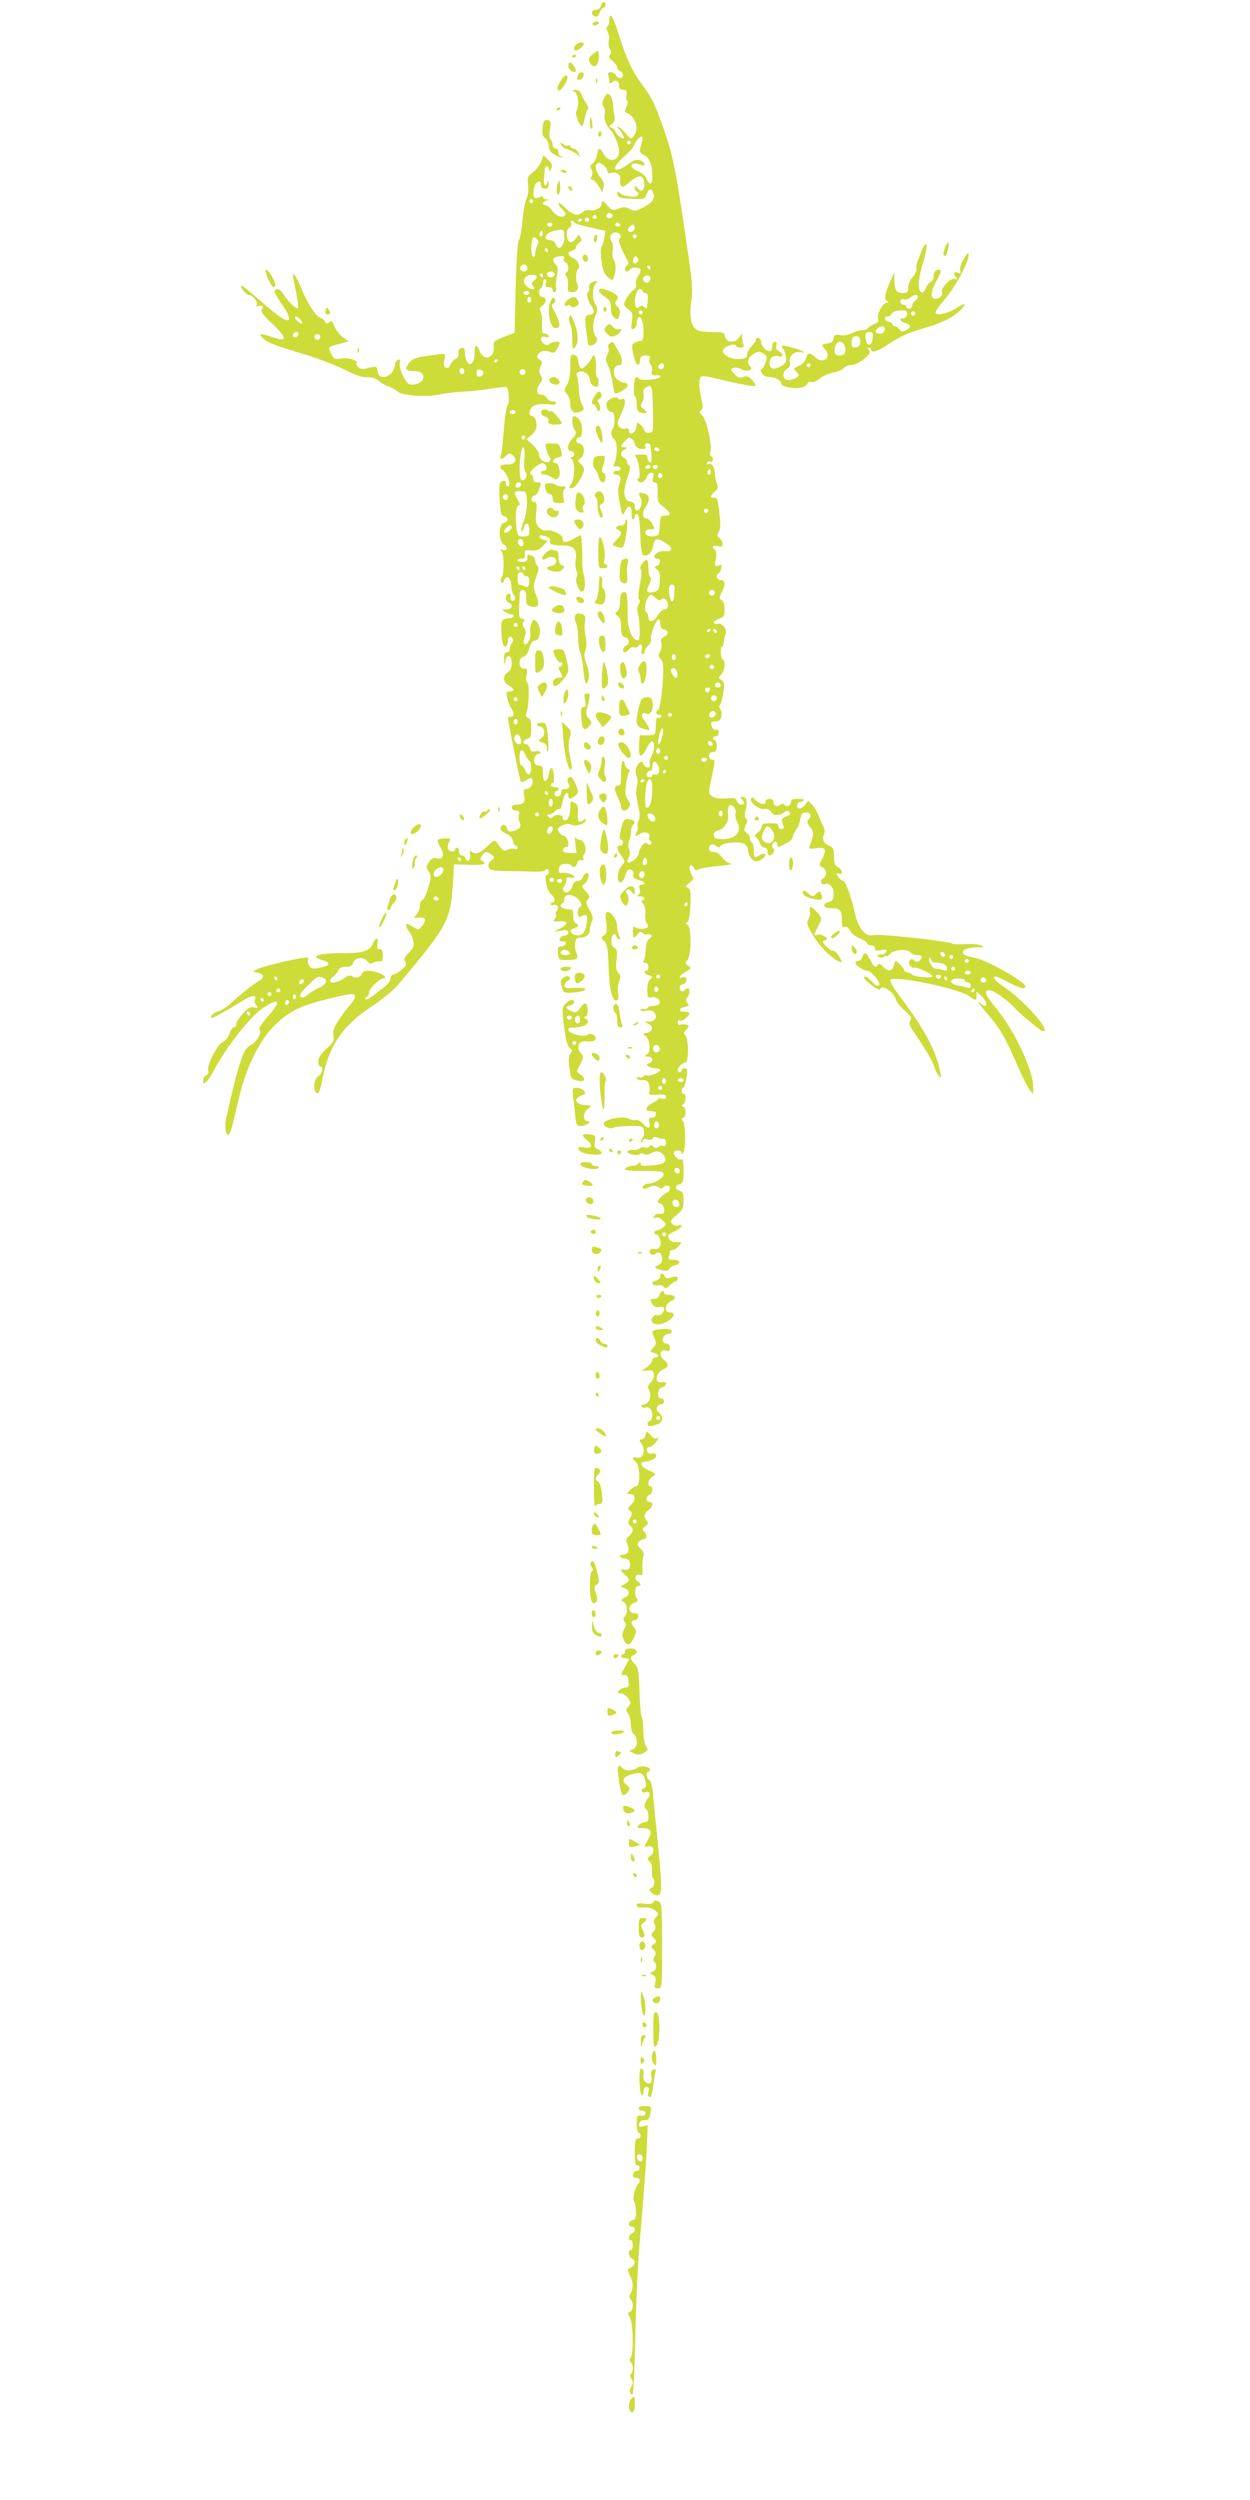 <?xml version="1.0" standalone="no"?>
<!DOCTYPE svg PUBLIC "-//W3C//DTD SVG 20010904//EN"
 "http://www.w3.org/TR/2001/REC-SVG-20010904/DTD/svg10.dtd">
<svg version="1.0" xmlns="http://www.w3.org/2000/svg"
 width="640pt" height="1280pt" viewBox="0 0 640 1280"
 preserveAspectRatio="xMidYMid meet">
<g transform="translate(0,1280) scale(0.1,-0.1)"
fill="#cddc39" stroke="none">
<path d="M3077 12770 c-3 -12 -14 -20 -26 -20 -24 0 -28 -25 -6 -34 11 -4 19
3 25 19 5 14 14 25 20 25 5 0 10 7 10 15 0 22 -17 18 -23 -5z"/>
<path d="M3120 12696 c0 -14 -5 -28 -10 -31 -7 -4 -6 -13 1 -27 6 -11 9 -32 6
-46 -3 -14 0 -34 6 -44 9 -13 9 -20 0 -29 -9 -9 -6 -16 13 -31 13 -11 24 -25
24 -33 0 -7 7 -15 15 -19 8 -3 15 -12 15 -21 0 -19 -29 -20 -36 0 -4 8 -15 15
-26 15 -14 0 -18 -5 -14 -16 3 -9 6 -23 6 -31 0 -12 3 -13 15 -3 18 15 35 5
35 -21 0 -13 7 -19 21 -19 17 0 20 -5 17 -25 -3 -14 -2 -28 3 -31 5 -2 3 -17
-4 -31 -8 -19 -9 -27 -1 -30 46 -15 68 -82 40 -118 -16 -20 -16 -19 -43 13
-16 18 -32 32 -38 32 -7 0 -7 -3 0 -8 14 -10 37 -52 28 -52 -13 1 -43 27 -43
38 0 5 -8 13 -17 17 -17 6 -17 7 0 20 14 10 17 21 12 47 -3 18 -7 44 -7 58 -2
26 -15 50 -28 50 -4 0 -12 -12 -19 -26 -9 -20 -9 -30 0 -40 6 -8 8 -25 5 -39
-6 -24 6 -55 32 -83 18 -20 42 -80 42 -106 0 -51 -52 -62 -78 -16 -22 39 -28
38 -36 -5 -4 -19 -14 -38 -23 -43 -12 -7 -13 -14 -5 -28 7 -13 7 -26 1 -37 -7
-12 -6 -17 3 -17 8 0 22 -15 33 -32 l19 -33 6 25 c5 18 0 33 -17 53 -24 30
-30 62 -12 72 13 8 49 -23 49 -42 0 -10 6 -12 20 -8 26 8 52 -12 45 -34 -2 -9
-1 -22 4 -30 8 -12 16 -8 46 18 44 38 69 37 73 -3 5 -39 -13 -56 -33 -30 -12
16 -14 17 -15 2 0 -9 5 -18 12 -20 7 -3 8 -10 4 -17 -9 -15 -72 -7 -95 12 -11
9 -13 7 -10 -8 4 -17 14 -20 72 -23 64 -3 68 -2 77 23 11 30 26 33 35 6 9 -29
-3 -47 -50 -72 -39 -21 -46 -22 -70 -9 -21 11 -32 12 -58 2 -29 -11 -34 -10
-54 13 -25 29 -33 31 -33 10 0 -19 -37 -38 -62 -31 -11 2 -27 -2 -35 -10 -23
-23 -50 -16 -88 21 -19 20 -35 30 -35 23 0 -8 9 -21 20 -31 12 -10 18 -22 15
-27 -12 -19 -45 -9 -67 20 -12 17 -28 30 -35 30 -19 0 -16 18 5 23 16 4 16 5
0 6 -10 0 -18 6 -18 11 0 7 -6 7 -19 0 -26 -13 -35 1 -27 46 7 35 36 49 36 16
0 -11 7 -18 20 -18 15 0 20 7 19 26 -1 17 -3 19 -6 8 -8 -31 -21 -20 -18 15 2
17 3 40 4 50 1 9 6 17 11 17 6 0 10 -8 11 -17 0 -15 2 -14 11 3 8 17 5 26 -15
46 l-24 24 -12 -33 c-7 -18 -26 -44 -43 -56 -27 -20 -29 -26 -24 -64 3 -26 0
-52 -8 -70 -8 -15 -17 -66 -21 -113 -4 -47 -12 -91 -18 -99 -7 -8 -13 -99 -17
-244 l-5 -231 -55 -21 c-50 -20 -55 -24 -52 -49 6 -58 -51 -79 -71 -26 -16 41
-27 38 -27 -9 0 -47 -23 -72 -39 -42 -6 11 -11 32 -11 46 0 20 -4 26 -17 23
-12 -2 -17 -11 -15 -25 2 -14 -4 -26 -17 -32 -11 -6 -22 -20 -26 -30 -4 -13
-12 -18 -21 -14 -12 4 -14 14 -9 40 6 34 6 34 -27 29 -18 -3 -55 -8 -82 -11
-33 -5 -55 -14 -67 -28 -29 -35 -23 -47 20 -47 40 0 56 -16 45 -45 -7 -17 -47
-30 -69 -22 -21 9 -54 83 -48 108 4 16 2 20 -8 17 -8 -2 -16 -15 -17 -29 -5
-33 -31 -59 -59 -59 -18 0 -25 7 -29 28 -6 28 -7 28 -44 19 -29 -8 -42 -8 -54
2 -9 7 -13 17 -10 22 9 15 -46 30 -81 23 -30 -5 -35 -3 -49 24 -18 35 -17 36
44 52 l44 12 -28 21 c-16 11 -35 36 -43 55 -11 28 -17 32 -28 22 -12 -10 -16
-9 -21 3 -3 8 -14 17 -24 20 -22 6 -64 71 -93 141 -23 58 -47 97 -47 78 0 -7
7 -47 16 -88 8 -42 13 -79 10 -82 -8 -7 -54 36 -74 71 -16 27 -36 35 -46 18
-3 -4 12 -33 34 -64 60 -84 51 -113 -19 -60 -20 15 -69 56 -109 91 -40 36 -75
63 -77 60 -8 -7 25 -48 39 -48 20 0 49 -37 40 -51 -5 -8 -2 -10 8 -6 21 7 31
-3 18 -18 -7 -9 9 -30 56 -74 76 -73 76 -94 -2 -67 -59 20 -70 20 -53 0 21
-25 57 -40 204 -84 77 -23 175 -60 218 -82 54 -28 90 -40 118 -40 25 1 46 -6
57 -17 9 -10 32 -23 50 -29 18 -6 39 -18 47 -26 22 -22 150 -31 221 -15 32 7
86 13 119 14 33 1 95 8 138 15 43 7 80 10 83 7 9 -8 12 -87 4 -92 -8 -5 -15
-54 -25 -179 -3 -33 -7 -68 -11 -78 -7 -23 4 -23 28 -1 17 15 20 15 35 1 23
-24 10 -47 -27 -46 -41 1 -50 -10 -24 -31 24 -19 43 -81 25 -81 -6 0 -11 7
-11 15 0 16 -9 19 -26 7 -7 -5 -10 -35 -6 -89 4 -69 7 -82 23 -86 25 -7 24
-28 -1 -34 -29 -8 -29 -93 0 -111 23 -14 17 -37 -7 -27 -12 4 -13 2 -5 -8 14
-16 14 -117 0 -134 -5 -7 -6 -18 -2 -24 5 -9 10 -5 16 10 11 32 35 12 36 -30
0 -17 6 -37 12 -44 7 -8 9 -19 5 -25 -9 -15 -28 -1 -21 16 3 8 -1 14 -9 14
-20 0 -19 -39 0 -46 26 -10 17 -34 -12 -34 -26 -1 -27 -1 -8 -12 11 -7 25 -12
30 -13 25 -1 17 -20 -8 -20 -16 -1 -32 -7 -36 -14 -8 -12 -5 -89 4 -118 7 -23
25 -14 25 12 0 26 14 33 26 14 3 -6 1 -16 -5 -22 -6 -6 -11 -19 -11 -29 0 -10
-7 -18 -15 -18 -11 0 -15 -10 -14 -37 2 -31 3 -33 6 -10 6 41 33 35 33 -8 0
-24 -6 -39 -20 -47 -28 -18 -25 -52 5 -68 30 -16 32 -30 5 -30 -17 0 -19 -5
-13 -32 3 -18 12 -42 20 -53 17 -26 17 -45 -2 -45 -18 0 -18 6 0 -88 31 -159
48 -237 52 -244 2 -4 15 -1 28 8 23 15 25 15 31 0 7 -19 -12 -46 -33 -46 -12
0 -14 -8 -9 -34 7 -35 -3 -46 -45 -46 -10 0 -19 -7 -19 -15 0 -9 9 -15 21 -15
17 0 20 -4 16 -22 -3 -12 -2 -29 3 -38 11 -21 1 -37 -32 -45 -21 -5 -27 -3
-33 15 -7 23 -28 22 -33 -1 -1 -8 10 -19 27 -26 19 -7 32 -20 37 -37 3 -14 10
-26 15 -26 5 0 9 -5 9 -11 0 -6 -7 -8 -16 -5 -8 3 -24 1 -34 -4 -20 -11 -26
-7 -54 34 -12 18 -15 17 -52 -18 -39 -37 -62 -44 -81 -25 -7 7 -9 3 -6 -14 5
-28 -14 -47 -23 -23 -3 9 -12 16 -20 16 -8 0 -14 9 -14 20 0 11 -4 20 -10 20
-5 0 -10 -4 -10 -10 0 -15 -30 -12 -36 4 -3 8 -1 23 5 34 10 18 8 20 -24 19
-39 -1 -42 -7 -19 -47 22 -36 13 -63 -19 -55 -18 5 -28 0 -41 -19 -15 -23 -15
-28 -1 -49 13 -21 13 -29 -2 -81 -9 -32 -22 -60 -30 -63 -7 -3 -13 -17 -13
-31 0 -14 -8 -34 -17 -44 -17 -19 -16 -19 11 -16 36 4 42 -12 18 -42 -19 -23
-20 -23 -45 -7 -15 9 -29 17 -32 17 -10 0 -5 -24 10 -40 8 -9 18 -30 21 -48 5
-26 1 -36 -23 -60 -23 -23 -27 -33 -18 -46 8 -14 4 -22 -20 -42 -16 -13 -36
-24 -42 -24 -7 0 -13 -9 -13 -19 0 -11 -13 -30 -30 -43 -80 -62 -91 -70 -98
-63 -4 4 -1 10 6 12 6 3 12 13 12 23 0 18 53 70 71 70 21 0 7 19 -22 29 -44
15 -79 14 -85 -3 -8 -20 -34 -28 -50 -15 -10 8 -20 6 -43 -10 -30 -22 -71 -28
-71 -12 0 6 8 16 18 23 10 7 21 21 25 31 4 11 17 17 38 17 22 0 32 5 36 19 7
28 55 35 72 11 10 -15 17 -17 32 -9 11 5 25 9 32 7 14 -3 17 2 17 37 0 16 -6
25 -16 25 -12 0 -15 7 -12 25 7 36 -7 40 -22 6 -16 -40 -48 -51 -153 -51 -130
0 -176 -16 -106 -36 44 -13 40 -28 -10 -38 -37 -8 -46 -7 -57 8 -7 10 -10 25
-7 33 5 12 -1 13 -33 8 -83 -15 -207 -46 -227 -57 l-22 -12 24 -6 c34 -8 37
-26 8 -42 -27 -14 -91 -65 -146 -116 -20 -18 -47 -35 -61 -39 -24 -6 -40 -20
-40 -35 0 -7 81 37 157 85 49 31 78 36 69 11 -4 -9 -1 -23 6 -32 11 -13 10
-15 -10 -10 -18 5 -31 -2 -57 -30 -19 -20 -35 -45 -35 -54 0 -10 -6 -18 -13
-18 -7 0 -17 -15 -22 -32 -6 -19 -20 -37 -34 -43 -28 -12 -84 -120 -75 -147 3
-11 -1 -20 -10 -24 -9 -3 -16 -15 -16 -26 0 -17 2 -19 16 -7 8 7 25 31 36 53
59 115 188 281 254 325 87 57 97 38 24 -45 -34 -39 -47 -61 -40 -68 12 -15
-19 -64 -51 -80 -33 -16 -60 -97 -120 -368 -10 -46 -5 -88 10 -88 9 0 18 30
56 195 35 151 107 295 185 369 74 71 133 99 280 134 102 25 123 27 127 15 3
-8 -6 -26 -19 -41 -14 -15 -41 -51 -61 -81 -28 -42 -35 -60 -30 -84 5 -25 0
-34 -36 -67 -28 -26 -41 -46 -41 -64 0 -14 5 -26 10 -26 18 0 10 -39 -10 -50
-21 -11 -29 -73 -11 -85 14 -8 18 3 35 84 34 162 102 261 245 355 59 39 117
87 143 118 253 303 265 325 277 518 l6 95 78 -3 c44 -1 77 1 77 7 0 5 -6 11
-12 14 -10 3 -10 9 -2 23 14 25 26 27 49 9 19 -14 19 -16 3 -29 -23 -17 -23
-43 0 -50 9 -3 44 -6 77 -6 33 0 90 -1 128 -3 37 -1 67 1 67 6 0 4 5 7 10 7 6
0 10 -7 10 -15 0 -8 -5 -15 -10 -15 -17 0 1 -84 21 -99 20 -14 26 -41 9 -41
-5 0 -10 -4 -10 -10 0 -5 6 -7 14 -4 19 7 30 -14 17 -30 -6 -7 -8 -16 -4 -19
3 -4 0 -13 -7 -22 -10 -13 -7 -14 23 -12 47 3 49 -13 6 -36 l-34 -19 38 7 c29
5 37 3 37 -10 0 -8 -9 -15 -19 -15 -10 0 -21 -7 -25 -15 -4 -10 1 -15 15 -15
12 0 19 -5 16 -12 -2 -7 -12 -13 -23 -13 -12 0 -19 -7 -18 -18 2 -52 3 -53 48
-52 54 0 59 5 46 41 -13 33 -5 75 13 73 30 -3 57 14 57 38 0 13 5 33 10 44 9
15 6 28 -11 59 -19 33 -20 42 -9 55 11 13 9 20 -11 41 -21 23 -22 27 -8 37 21
16 31 57 14 57 -8 0 -17 -9 -20 -20 -4 -11 -15 -20 -26 -20 -13 0 -24 -10 -30
-30 -11 -30 -32 -39 -45 -19 -3 6 -1 16 5 22 6 6 11 20 11 30 0 14 5 18 20 14
11 -3 20 -1 20 3 0 11 -40 25 -63 21 -14 -2 -18 3 -15 21 2 17 10 23 30 25 15
1 30 -2 33 -8 10 -15 23 -10 30 12 4 13 12 18 22 15 10 -4 13 -2 10 8 -3 7 -1
18 5 24 16 16 -1 72 -22 72 -10 0 -21 6 -24 13 -3 6 -3 -9 0 -35 l6 -46 -36 1
c-28 1 -36 5 -33 16 2 9 9 15 15 14 7 -2 12 3 12 11 0 24 -11 46 -24 46 -6 0
-17 9 -23 19 -11 17 -9 22 15 34 20 10 34 11 50 4 24 -11 72 7 72 26 0 5 -7 4
-15 -3 -22 -18 -30 -6 -26 40 2 30 -2 41 -18 50 -19 10 -21 8 -21 -17 0 -43
-11 -73 -26 -73 -8 0 -14 7 -14 15 0 16 -40 17 -52 0 -5 -6 -12 -5 -20 3 -9 9
-9 12 4 12 8 0 21 7 28 15 6 8 17 13 23 12 7 -1 14 15 17 37 5 38 30 64 30 32
0 -19 9 -20 33 -2 21 16 21 26 0 70 -13 27 -19 33 -30 25 -9 -8 -10 -17 -3
-29 11 -20 4 -30 -21 -30 -10 0 -16 -7 -15 -17 0 -10 -7 -19 -16 -21 -11 -2
-18 3 -18 12 0 9 5 16 10 16 6 0 10 5 10 10 0 6 -9 10 -20 10 -11 0 -20 5 -20
10 0 6 4 10 10 10 5 0 8 16 6 35 -4 57 -19 57 -28 1 -2 -11 -9 -21 -15 -24 -9
-2 -13 9 -13 37 0 34 -3 41 -19 41 -11 0 -21 6 -24 13 -7 20 4 47 20 47 8 0
12 4 9 9 -3 5 -15 7 -27 4 -15 -4 -22 0 -26 16 -3 11 -12 21 -19 21 -21 0 -17
21 6 27 16 4 20 14 20 53 0 35 -4 50 -16 54 -11 4 -14 12 -9 24 13 31 17 150
5 157 -6 4 -8 20 -4 40 5 28 3 33 -13 32 -28 -3 -32 53 -4 60 14 3 24 19 31
44 8 28 16 39 29 39 28 0 35 68 10 94 -18 19 -18 19 -29 -8 -5 -15 -8 -37 -5
-49 6 -24 -19 -67 -31 -54 -5 4 -3 20 2 36 8 21 8 32 -2 46 -9 13 -10 22 -4
30 8 9 5 14 -7 17 -15 4 -17 14 -15 54 1 27 3 59 3 72 1 16 6 22 18 20 12 -2
16 -13 15 -40 -1 -31 2 -37 24 -43 39 -10 47 7 27 58 -16 43 -16 48 0 92 14
35 15 49 7 57 -7 7 -12 20 -12 29 0 9 -7 20 -16 23 -23 9 -24 8 -24 -13 0 -13
-7 -18 -25 -18 -14 0 -25 3 -25 8 0 5 9 9 20 9 15 0 19 6 17 23 -2 20 2 22 33
19 28 -2 41 3 60 23 l24 26 -22 6 c-13 3 -21 10 -20 15 2 5 6 9 8 8 39 -8 50
-15 46 -26 -7 -19 9 -26 65 -27 59 0 74 -18 66 -77 -2 -20 0 -44 5 -53 5 -10
5 -23 0 -33 -10 -17 12 -74 28 -74 14 0 20 45 10 81 -5 19 -9 48 -9 64 2 45
-3 145 -7 145 -2 0 -20 -9 -39 -20 -38 -21 -55 -19 -55 6 0 18 -63 46 -84 38
-8 -3 -24 4 -35 15 -17 17 -20 29 -16 76 5 46 3 55 -10 55 -10 0 -15 7 -13 18
2 9 9 16 15 15 6 -1 16 12 22 29 14 40 14 38 -9 38 -13 0 -20 7 -20 19 0 11
-6 21 -12 23 -18 6 42 60 61 56 21 -4 27 -38 7 -38 -9 0 -16 -4 -16 -10 0 -5
8 -10 18 -10 10 0 27 -7 39 -15 17 -12 23 -12 32 -1 15 18 3 76 -16 76 -23 0
-9 25 15 28 18 3 21 8 16 30 -10 40 -12 42 -50 42 -32 0 -34 -2 -28 -27 4 -16
11 -34 17 -41 7 -9 7 -16 0 -23 -16 -16 -53 7 -53 33 0 12 -15 34 -32 50 l-33
29 21 17 c12 9 24 25 28 35 9 26 -3 67 -20 67 -17 0 -18 21 -1 44 12 16 53 22
102 14 11 -2 21 2 22 7 2 6 -7 10 -18 10 -11 0 -25 8 -30 18 -6 9 -19 17 -29
17 -24 0 -26 27 -5 57 13 18 13 26 3 42 -9 15 -9 25 0 45 9 21 9 27 -6 35 -14
8 -15 14 -6 28 12 18 36 21 66 9 12 -6 21 0 33 23 15 30 15 31 -8 31 -13 0
-28 -5 -35 -12 -8 -8 -15 -8 -27 2 -23 19 -19 43 6 35 16 -5 20 -3 17 6 -3 8
-12 13 -20 11 -12 -2 -14 9 -13 50 1 29 -3 59 -8 66 -7 9 -4 17 11 28 22 15
20 44 -4 44 -16 0 -19 36 -4 45 6 3 10 15 10 26 0 10 5 19 11 19 6 0 8 -9 4
-20 -5 -16 -2 -20 14 -20 12 0 21 -6 21 -16 0 -8 5 -12 11 -9 6 4 8 13 6 19
-3 7 -1 34 4 60 7 38 6 51 -7 63 -21 21 -13 37 21 41 21 3 26 0 22 -11 -3 -9
1 -18 9 -21 16 -6 19 -42 4 -51 -8 -5 -7 -11 0 -20 7 -8 10 -29 8 -47 -3 -29
0 -33 20 -34 27 -1 38 17 27 44 -9 20 -7 64 5 75 13 14 0 44 -26 56 -29 13
-31 31 -4 38 11 3 20 11 20 19 0 7 7 17 16 22 13 7 14 14 6 27 -9 17 -10 17
-21 -3 -7 -12 -20 -22 -29 -22 -23 0 -28 66 -6 74 7 3 11 12 8 21 -3 8 -1 15
5 15 6 0 11 -4 11 -9 0 -4 36 -16 80 -25 l81 -18 -7 -36 c-4 -21 -10 -42 -15
-47 -4 -6 -4 -39 1 -73 6 -47 15 -67 32 -81 23 -19 23 -19 32 2 11 29 10 77
-3 90 -5 5 -7 25 -4 43 3 19 1 40 -6 48 -15 18 -3 46 19 46 23 0 36 -18 22
-32 -9 -9 -1 -32 41 -113 7 -13 6 -20 -2 -23 -13 -4 -15 -32 -2 -32 6 0 13 5
16 10 9 15 55 12 55 -3 0 -7 -7 -22 -15 -34 -8 -12 -12 -29 -9 -38 4 -10 -1
-22 -14 -31 -11 -8 -28 -28 -36 -45 -15 -30 -15 -32 10 -52 23 -18 25 -25 19
-63 -5 -37 -4 -43 9 -38 9 3 16 17 16 29 0 13 4 26 9 30 15 9 26 -25 26 -75 0
-33 -4 -45 -15 -45 -8 -1 -22 -5 -32 -10 -14 -9 -15 -16 -4 -63 6 -29 16 -52
21 -50 10 3 11 7 14 36 0 6 13 12 27 12 20 0 25 -4 20 -16 -4 -9 -1 -23 5 -30
6 -8 9 -23 6 -34 -5 -19 3 -24 31 -21 6 1 12 -2 12 -7 0 -15 -91 -24 -107 -11
-7 7 -16 9 -19 6 -10 -10 -12 -97 -3 -97 5 0 9 -17 9 -39 0 -31 4 -40 22 -44
30 -8 37 2 13 19 -16 12 -18 18 -7 34 7 11 10 30 7 43 -4 15 0 26 15 35 28 17
31 8 33 -124 2 -107 2 -109 -20 -110 -13 -1 -23 4 -23 11 0 6 -9 20 -19 29
-19 17 -20 17 -23 -11 -3 -30 -38 -47 -38 -18 0 11 -6 15 -19 10 -10 -3 -24 1
-31 10 -11 14 -10 23 8 61 26 53 29 89 7 81 -8 -4 -17 -2 -19 2 -10 16 -54 -1
-60 -22 -6 -23 9 -47 29 -47 14 0 15 -73 2 -86 -12 -13 -8 -41 9 -55 16 -13
16 -85 -1 -122 -6 -15 -4 -18 10 -15 10 2 20 -3 22 -9 3 -8 -4 -13 -16 -13
-12 0 -21 -4 -21 -10 0 -5 6 -10 14 -10 23 0 29 -19 17 -48 -8 -20 -8 -44 2
-97 13 -69 14 -70 27 -42 17 35 35 29 34 -12 -1 -17 2 -31 7 -31 5 0 9 7 9 16
0 9 6 14 13 12 8 -3 13 -35 15 -103 2 -62 7 -102 14 -106 21 -13 45 9 52 46 8
40 18 43 64 15 39 -24 37 -46 -2 -42 -27 3 -56 -12 -56 -29 0 -5 7 -9 15 -9
20 0 19 -29 -1 -37 -15 -6 -15 -7 0 -19 13 -9 16 -24 14 -60 -3 -42 -6 -48
-30 -55 -36 -9 -43 3 -23 40 9 19 11 32 5 36 -6 3 -10 23 -10 44 0 48 -8 56
-30 28 -12 -14 -15 -26 -9 -33 6 -7 4 -36 -5 -77 -8 -41 -10 -69 -4 -75 6 -6
5 -17 -3 -29 -7 -12 -9 -28 -4 -39 4 -11 9 -47 10 -82 1 -53 -1 -62 -14 -60
-24 5 -46 57 -47 113 -1 124 -3 137 -21 133 -14 -3 -18 -13 -18 -46 0 -27 -6
-46 -15 -53 -13 -8 -13 -11 3 -23 12 -9 17 -27 17 -58 0 -37 4 -47 20 -51 23
-6 27 -35 5 -43 -16 -7 -21 -34 -6 -34 5 0 14 7 21 15 7 9 19 14 26 11 7 -3
16 -1 19 4 13 20 27 9 21 -15 -4 -14 -2 -25 4 -25 5 0 10 6 10 13 0 8 9 22 19
31 10 9 17 25 14 35 -5 19 27 101 39 101 5 0 8 -11 8 -24 0 -15 7 -26 20 -29
26 -7 26 -23 0 -37 -15 -8 -19 -17 -14 -32 3 -11 1 -31 -6 -44 -11 -19 -10
-25 3 -38 11 -12 15 -33 12 -83 -3 -90 -16 -172 -26 -179 -15 -9 -10 -24 7
-24 8 0 12 -5 9 -10 -4 -6 -11 -8 -16 -5 -8 6 -10 -5 -13 -70 -1 -16 -8 -20
-41 -20 l-40 0 -3 -54 c-4 -63 12 -66 41 -8 10 20 23 35 28 31 13 -8 11 -45
-6 -77 -8 -15 -12 -34 -8 -42 3 -9 -1 -15 -10 -15 -8 0 -17 7 -21 15 -8 21
-21 19 -35 -8 -9 -16 -9 -30 -2 -49 6 -16 7 -39 2 -56 -6 -19 -4 -51 5 -91 11
-45 12 -67 4 -81 -6 -11 -8 -25 -5 -30 3 -5 1 -19 -5 -30 -12 -23 -8 -25 19
-8 23 14 53 4 45 -16 -3 -8 0 -17 5 -21 6 -3 9 -11 5 -16 -4 -6 -11 -6 -19 1
-10 8 -17 5 -29 -12 -9 -12 -16 -30 -16 -39 0 -9 -12 -24 -26 -34 -28 -18 -41
-15 -28 7 10 16 12 38 3 58 -4 8 -2 26 4 40 5 14 9 33 8 43 -1 10 3 25 10 33
14 17 7 26 -24 30 -21 2 -25 -4 -37 -49 -9 -38 -10 -52 -1 -55 16 -5 13 -32
-4 -32 -21 0 -19 -17 6 -51 21 -29 21 -31 3 -50 -24 -26 -28 -91 -6 -87 9 2
20 18 24 36 6 24 14 32 26 30 11 -2 16 -12 15 -25 -2 -17 4 -23 27 -28 31 -7
42 -25 14 -25 -11 0 -14 -6 -9 -21 5 -14 2 -25 -6 -30 -10 -6 -8 -9 9 -9 12 0
22 -4 22 -10 0 -5 -5 -10 -12 -10 -7 0 -5 -7 5 -17 9 -12 14 -30 11 -52 -2
-19 1 -40 7 -48 7 -7 9 -16 5 -20 -11 -11 -50 -11 -63 -1 -10 8 -13 3 -13 -21
0 -35 7 -39 25 -14 10 14 16 15 27 5 8 -6 18 -9 21 -6 3 3 11 3 18 -2 9 -5 7
-10 -6 -20 -12 -9 -18 -28 -19 -56 -1 -24 -5 -49 -9 -55 -5 -9 -3 -13 7 -13 9
0 16 -9 16 -20 0 -11 -4 -20 -10 -20 -19 0 -10 -18 13 -24 19 -6 20 -8 7 -19
-10 -7 -16 -28 -16 -55 1 -39 3 -43 22 -38 24 6 50 -16 39 -34 -3 -5 -17 -10
-30 -10 -13 0 -27 -5 -30 -11 -4 -6 -13 -8 -21 -5 -8 3 -14 1 -14 -5 0 -6 11
-8 28 -4 20 4 33 1 42 -9 18 -23 5 -46 -27 -47 -27 0 -28 0 -5 -10 30 -11 25
-43 -6 -47 -22 -3 -22 -5 -7 -16 24 -18 29 -83 7 -95 -15 -9 -14 -10 6 -11 26
0 30 -25 5 -34 -15 -6 -15 -8 -3 -16 8 -6 25 -10 38 -10 12 0 22 -4 22 -9 0
-12 -57 -34 -69 -27 -5 4 -13 1 -16 -5 -4 -5 -13 -8 -21 -5 -8 3 -14 1 -14 -4
0 -6 13 -10 29 -10 22 0 30 -6 35 -24 3 -14 3 -31 0 -39 -4 -12 4 -14 40 -12
35 3 46 0 46 -11 0 -11 -6 -13 -20 -9 -11 3 -20 3 -20 -2 0 -4 -14 -14 -30
-21 -37 -17 -40 -42 -4 -42 19 0 25 -4 22 -17 -2 -10 -12 -17 -22 -16 -14 1
-16 -4 -12 -21 9 -35 -4 -39 -31 -10 -14 15 -30 23 -39 20 -8 -3 -23 -1 -33 6
-26 16 -125 -1 -129 -23 -3 -18 34 -33 52 -22 6 4 41 7 78 8 64 1 69 0 74 -22
4 -13 1 -30 -6 -38 -7 -9 -10 -18 -6 -22 3 -3 6 -1 6 6 0 9 8 11 24 7 15 -4
26 -1 28 6 3 7 11 9 24 3 10 -4 25 -7 32 -6 6 1 12 -8 12 -20 0 -14 -5 -19
-14 -16 -7 3 -18 1 -24 -5 -8 -8 -15 -8 -26 1 -10 9 -16 9 -21 1 -4 -6 -14 -9
-22 -6 -9 4 -21 2 -28 -4 -7 -6 -23 -9 -35 -8 -13 2 -25 -2 -27 -8 -5 -13 55
-25 63 -12 3 4 13 4 22 -1 10 -6 23 -4 38 6 26 16 57 6 68 -23 10 -26 -5 -35
-68 -41 -43 -4 -56 -3 -56 8 0 10 -3 10 -12 1 -7 -7 -22 -12 -34 -12 -12 0
-26 -6 -32 -12 -8 -10 11 -13 91 -13 87 0 102 -2 105 -16 3 -18 -47 -49 -79
-49 -18 0 -35 -17 -26 -26 2 -3 17 1 31 8 21 9 32 9 46 0 12 -7 21 -8 25 -2 3
6 13 10 21 10 20 0 18 -29 -3 -37 -10 -4 -25 -16 -35 -28 -15 -19 -15 -20 3
-27 27 -10 27 -62 0 -53 -10 3 -23 -1 -30 -9 -10 -12 -9 -14 6 -10 11 3 27 -3
38 -16 18 -20 18 -21 -1 -35 -10 -8 -25 -15 -31 -15 -15 0 -18 -20 -3 -20 6 0
14 -10 19 -23 12 -30 -5 -60 -28 -52 -11 3 -21 0 -24 -9 -7 -18 17 -28 31 -14
15 15 32 0 32 -28 0 -16 -7 -27 -22 -33 -23 -8 -17 -15 24 -25 18 -4 30 -2 35
8 4 7 17 15 27 17 34 7 31 29 -4 29 -25 0 -31 3 -26 16 3 9 6 20 6 25 0 5 6 9
13 9 8 0 22 9 32 20 18 20 17 20 -12 20 -19 0 -33 6 -37 16 -9 22 -9 21 29 40
36 17 49 40 16 29 -10 -3 -23 1 -30 9 -10 12 -8 18 9 33 45 37 50 45 50 88 0
34 -4 44 -20 48 -11 3 -20 10 -20 17 0 7 9 14 20 17 17 5 20 14 20 70 0 42 -4
62 -10 58 -13 -8 -40 13 -40 31 0 8 9 14 20 14 11 0 20 -6 20 -12 0 -10 3 -9
9 1 13 20 11 144 -2 160 -9 11 -9 15 1 18 16 6 16 50 0 57 -10 5 -10 7 0 12
14 7 16 54 2 54 -13 0 -13 27 -1 32 5 2 12 24 16 51 6 39 5 47 -9 47 -9 0 -16
-4 -16 -10 0 -5 -4 -10 -10 -10 -5 0 -10 5 -10 11 0 14 25 39 39 39 19 0 17
130 -2 142 -8 5 -6 13 6 26 16 17 16 20 2 25 -8 4 -22 4 -30 1 -10 -4 -15 0
-15 11 0 9 5 13 11 10 11 -7 49 22 49 37 0 4 -11 8 -25 8 -33 0 -32 16 1 24
22 6 24 9 13 22 -9 11 -9 18 -1 26 14 14 16 48 3 48 -6 0 -13 -5 -16 -10 -4
-6 -11 -8 -16 -5 -14 9 -11 35 5 35 17 0 29 27 16 35 -6 4 -15 3 -20 0 -5 -3
-10 -2 -10 2 0 5 14 17 31 27 28 17 29 19 13 31 -16 11 -17 15 -4 30 21 25 21
172 0 180 -12 5 -12 8 -1 14 8 6 14 36 16 89 2 67 0 82 -14 87 -13 5 -12 9 9
25 22 17 23 22 13 39 -15 24 -17 51 -4 51 5 0 12 -7 15 -15 4 -12 10 -13 24
-6 9 5 56 13 102 17 47 5 75 10 63 12 -13 2 -32 15 -44 30 -11 15 -26 28 -32
28 -7 1 -18 2 -24 3 -16 1 -17 27 -3 36 6 4 18 1 26 -6 13 -10 17 -10 23 0 11
17 96 24 121 11 11 -6 20 -21 20 -33 1 -27 22 -57 42 -57 21 0 54 27 45 36 -4
5 -17 3 -27 -4 -28 -17 -30 -16 -30 22 0 19 -4 38 -10 41 -5 3 -10 13 -10 22
0 9 -8 21 -17 28 -15 11 -15 17 -5 40 10 21 10 30 2 35 -8 5 -9 18 -3 41 12
43 6 69 -15 69 -12 0 -13 -3 -4 -12 17 -17 15 -28 -4 -28 -9 0 -18 8 -21 18
-4 16 -12 18 -56 14 -35 -2 -58 1 -71 11 -18 13 -19 19 -8 68 25 120 25 119 8
119 -9 0 -16 8 -16 20 0 13 7 20 20 20 16 0 20 7 20 30 0 17 -4 30 -10 30 -5
0 -10 5 -10 10 0 6 7 10 15 10 8 0 15 9 15 20 0 12 -5 17 -14 14 -7 -3 -17 3
-20 13 -8 20 -6 27 9 29 6 0 15 2 21 2 17 3 25 44 12 59 -7 9 -7 17 -1 26 6 6
13 35 17 64 5 43 4 53 -11 62 -17 9 -17 10 0 28 19 21 23 68 7 78 -12 7 -14
65 -2 65 4 0 8 10 8 23 1 12 5 31 9 43 8 24 -20 58 -41 50 -7 -3 -16 -1 -19 5
-4 5 7 14 24 20 27 10 31 15 31 49 0 25 -6 42 -15 48 -14 7 -14 11 0 38 21 41
19 64 -5 64 -20 0 -28 24 -11 34 5 3 11 15 14 26 4 17 2 20 -15 14 -19 -6 -20
-3 -13 34 4 25 2 42 -4 47 -21 12 -11 25 14 19 20 -5 25 -2 25 11 0 10 -7 23
-16 30 -13 9 -14 15 -4 31 9 14 10 41 3 99 -7 68 -11 80 -26 77 -23 -4 -22 10
3 31 16 13 18 21 10 42 -6 15 -10 39 -10 54 0 29 -21 56 -33 44 -4 -3 -7 -1
-7 6 0 8 7 11 15 7 17 -6 21 19 5 29 -5 3 -6 13 -3 21 11 29 -19 165 -41 186
-16 15 -18 21 -7 27 11 7 11 19 2 60 -15 69 -14 108 2 114 8 3 45 -3 83 -13
95 -24 187 -41 193 -35 2 3 -6 16 -18 29 -18 20 -28 23 -46 16 -18 -7 -28 -4
-45 15 -21 22 -21 25 -6 31 10 4 28 1 41 -6 29 -15 65 -6 47 12 -19 19 -14 45
10 62 27 19 39 20 61 3 15 -10 16 -17 6 -45 -6 -17 -15 -32 -20 -32 -6 0 -5
-9 1 -20 6 -12 21 -20 36 -20 32 0 64 -17 64 -34 0 -16 69 -29 104 -20 14 3
27 12 30 20 3 7 12 11 20 8 9 -3 29 5 45 19 16 13 47 27 69 30 22 4 45 14 52
22 7 8 21 15 32 15 24 0 56 16 85 43 17 15 20 23 12 34 -8 9 -8 13 0 13 6 0
11 -4 11 -10 0 -21 37 -8 100 35 45 30 93 52 155 70 102 29 158 55 198 93 39
37 33 46 -12 17 -45 -30 -111 -45 -111 -25 0 8 23 39 50 71 51 59 120 188 120
224 -1 15 -7 10 -25 -20 -15 -24 -22 -48 -19 -59 5 -14 2 -18 -9 -13 -21 8
-29 -3 -14 -21 10 -13 9 -15 -4 -10 -20 8 -73 -47 -66 -67 7 -16 -12 -35 -35
-35 -26 0 -23 39 8 94 27 48 27 63 -1 53 -8 -4 -15 -17 -15 -31 0 -13 -7 -26
-15 -30 -8 -3 -20 -17 -25 -32 -6 -14 -15 -24 -21 -22 -20 7 -19 60 0 128 24
82 30 120 21 120 -4 0 -13 -15 -20 -32 -7 -18 -16 -42 -22 -54 -5 -12 -8 -30
-6 -40 1 -11 -7 -31 -20 -44 -12 -13 -22 -36 -22 -52 0 -24 -4 -28 -29 -28
-32 0 -41 13 -42 68 l0 37 -20 -44 c-29 -66 -34 -92 -18 -102 12 -7 11 -9 -1
-9 -20 0 -53 -61 -44 -83 4 -12 -1 -19 -19 -26 -14 -5 -28 -15 -32 -20 -3 -6
-16 -11 -29 -11 -13 0 -37 -7 -55 -16 -19 -10 -44 -14 -61 -10 -24 4 -29 2
-32 -17 -2 -16 -11 -23 -30 -25 -32 -4 -34 -9 -12 -33 34 -38 -12 -76 -50 -40
-29 28 -42 27 -50 -5 -4 -15 -18 -30 -37 -38 -26 -11 -28 -14 -15 -26 9 -7 16
-17 16 -21 0 -13 -47 -30 -65 -23 -21 9 -19 42 5 56 13 8 18 19 14 34 -7 29
22 57 53 51 37 -7 13 8 -33 21 -54 16 -69 16 -57 0 15 -19 23 -61 15 -74 -11
-18 -52 -36 -68 -30 -22 8 -17 54 6 61 11 3 24 4 29 0 5 -3 12 -1 16 4 3 6 -4
15 -15 21 -15 8 -19 17 -15 31 4 12 2 19 -8 19 -7 0 -13 -9 -13 -21 1 -12 -4
-24 -9 -26 -18 -6 -46 21 -48 45 -1 21 -27 32 -27 12 0 -6 -10 -21 -22 -33
-13 -13 -23 -32 -23 -42 0 -16 -8 -21 -38 -23 -44 -4 -90 21 -85 45 3 19 61
38 66 23 2 -6 13 -10 24 -10 14 0 18 5 14 16 -3 9 -6 25 -6 37 0 21 0 21 -16
-1 -21 -31 -68 -27 -72 6 -3 20 -9 22 -63 22 -33 0 -69 4 -79 10 -31 16 -42
68 -31 145 8 56 6 98 -15 239 -60 418 -76 500 -119 626 -50 144 -65 177 -116
245 -52 70 -82 134 -119 253 -30 98 -50 129 -50 78z m170 -604 c0 -4 -4 -22
-9 -40 -9 -29 -7 -33 18 -47 28 -14 41 -49 41 -117 0 -35 -17 -36 -30 -3 -5
14 -25 31 -46 40 -20 8 -34 20 -31 27 4 14 21 15 50 3 10 -4 17 -3 17 4 0 7
-10 15 -22 20 -17 6 -31 3 -53 -14 -78 -58 -106 -36 -35 28 27 25 50 48 50 51
0 4 7 18 16 31 16 24 34 33 34 17z m-60 -22 c0 -5 -4 -10 -10 -10 -5 0 -10 5
-10 10 0 6 5 10 10 10 6 0 10 -4 10 -10z m-500 -300 c0 -5 -4 -10 -10 -10 -5
0 -10 5 -10 10 0 6 5 10 10 10 6 0 10 -4 10 -10z m405 -69 c7 -12 -12 -24 -25
-16 -11 7 -4 25 10 25 5 0 11 -4 15 -9z m-80 -11 c3 -5 -1 -10 -10 -10 -9 0
-13 5 -10 10 3 6 8 10 10 10 2 0 7 -4 10 -10z m-41 -21 c-3 -5 -10 -7 -15 -3
-5 3 -7 10 -3 15 3 5 10 7 15 3 5 -3 7 -10 3 -15z m-34 7 c0 -3 -4 -8 -10 -11
-5 -3 -10 -1 -10 4 0 6 5 11 10 11 6 0 10 -2 10 -4z m-152 -27 c-2 -6 -8 -10
-13 -10 -5 0 -11 4 -13 10 -2 6 4 11 13 11 9 0 15 -5 13 -11z m347 1 c3 -5 -1
-10 -9 -10 -9 0 -16 5 -16 10 0 6 4 10 9 10 6 0 13 -4 16 -10z m75 -14 c0 -18
-17 -29 -30 -21 -8 5 -7 11 1 21 15 18 29 18 29 0z m-360 -50 c0 -49 -33 -75
-45 -36 -3 11 -15 20 -25 20 -45 0 -29 38 21 49 44 10 49 6 49 -33z m-114 7
c-10 -10 -19 5 -10 18 6 11 8 11 12 0 2 -7 1 -15 -2 -18z m484 -3 c0 -5 -4
-10 -10 -10 -5 0 -10 5 -10 10 0 6 5 10 10 10 6 0 10 -4 10 -10z m-509 -48
c-6 -11 -11 -30 -11 -42 0 -12 -4 -18 -10 -15 -11 7 -13 64 -4 90 6 15 9 15
21 2 12 -11 12 -19 4 -35z m54 -22 c3 -5 1 -10 -4 -10 -6 0 -11 5 -11 10 0 6
2 10 4 10 3 0 8 -4 11 -10z m457 -62 c-15 -15 -26 -4 -18 18 5 13 9 15 18 6 9
-9 9 -15 0 -24z m-562 -34 c0 -17 -26 -19 -36 -3 -7 12 15 31 28 23 4 -3 8
-12 8 -20z m630 6 c0 -5 -2 -10 -4 -10 -3 0 -8 5 -11 10 -3 6 -1 10 4 10 6 0
11 -4 11 -10z m-490 -35 c0 -8 -9 -15 -20 -15 -11 0 -20 7 -20 15 0 8 9 15 20
15 11 0 20 -7 20 -15z m-104 -30 c-16 -12 -17 -17 -6 -30 18 -22 -13 -21 -35
1 -22 22 -15 47 15 55 34 8 51 -8 26 -26z m44 25 c0 -5 -2 -10 -4 -10 -3 0 -8
5 -11 10 -3 6 -1 10 4 10 6 0 11 -4 11 -10z m550 -14 c0 -8 -5 -18 -11 -22
-14 -8 -33 11 -25 25 10 16 36 13 36 -3z m-40 -66 c0 -5 7 -10 15 -10 14 0 16
-26 6 -79 -1 -2 -7 1 -14 8 -10 8 -17 7 -25 -1 -8 -8 -13 -7 -18 5 -10 27 5
87 21 87 8 0 15 -4 15 -10z m-580 -10 c0 -5 -7 -10 -15 -10 -8 0 -15 5 -15 10
0 6 7 10 15 10 8 0 15 -4 15 -10z m1990 -19 c0 -5 -7 -14 -15 -21 -8 -7 -15
-19 -15 -26 0 -8 -7 -14 -15 -14 -8 0 -15 5 -15 10 0 6 -7 10 -15 10 -8 0 -15
7 -15 16 0 11 6 15 20 11 10 -3 24 1 31 9 13 15 39 19 39 5z m-1980 -16 c0 -8
-4 -15 -10 -15 -5 0 -10 7 -10 15 0 8 5 15 10 15 6 0 10 -7 10 -15z m570 -65
c0 -5 -4 -10 -10 -10 -5 0 -10 5 -10 10 0 6 5 10 10 10 6 0 10 -4 10 -10z
m1353 4 c9 -10 -4 -34 -19 -34 -24 0 -16 -17 11 -24 31 -8 32 -22 3 -37 -17
-9 -24 -9 -33 5 -7 9 -17 16 -24 16 -6 0 -11 4 -11 9 0 5 -9 11 -20 14 -23 6
-27 27 -5 27 9 0 18 7 21 15 6 15 64 22 77 9z m41 -15 c-3 -5 -10 -7 -15 -3
-5 3 -7 10 -3 15 3 5 10 7 15 3 5 -3 7 -10 3 -15z m-3147 -24 c8 -9 13 -19 10
-22 -6 -5 -37 21 -37 31 0 10 11 6 27 -9z m2993 -49 c0 -19 -17 -29 -37 -22
-12 5 -13 9 -3 21 16 19 40 19 40 1z m-3002 -28 c-6 -18 -28 -21 -28 -4 0 9 7
16 16 16 9 0 14 -5 12 -12z m2940 -20 c-2 -21 -8 -33 -18 -33 -10 0 -16 12
-18 33 -3 27 0 32 18 32 18 0 21 -5 18 -32z m-2828 7 c0 -8 -7 -15 -15 -15 -8
0 -15 7 -15 15 0 8 7 15 15 15 8 0 15 -7 15 -15z m2765 -25 c0 -18 -6 -26 -22
-28 -18 -3 -23 1 -23 21 0 28 9 39 30 35 9 -2 15 -14 15 -28z m-79 -24 c7 -31
-1 -46 -26 -46 -25 0 -32 13 -24 45 8 33 41 34 50 1z m-1776 -70 c0 -3 -4 -8
-10 -11 -5 -3 -10 -1 -10 4 0 6 5 11 10 11 6 0 10 -2 10 -4z m850 -31 c0 -8
-7 -15 -15 -15 -16 0 -20 12 -8 23 11 12 23 8 23 -8z m750 5 c0 -5 -4 -10 -10
-10 -5 0 -10 5 -10 10 0 6 5 10 10 10 6 0 10 -4 10 -10z m-1775 -40 c-5 -8
-11 -8 -17 -2 -6 6 -7 16 -3 22 5 8 11 8 17 2 6 -6 7 -16 3 -22z m100 0 c0 -8
-8 -16 -17 -18 -13 -2 -18 3 -18 18 0 15 5 20 18 18 9 -2 17 -10 17 -18z m215
5 c0 -8 -7 -15 -15 -15 -8 0 -15 7 -15 15 0 8 7 15 15 15 8 0 15 -7 15 -15z
m-50 -205 c0 -5 -7 -10 -15 -10 -8 0 -15 5 -15 10 0 6 7 10 15 10 8 0 15 -4
15 -10z m50 -130 c0 -5 -4 -10 -10 -10 -5 0 -10 5 -10 10 0 6 5 10 10 10 6 0
10 -4 10 -10z m546 -8 c7 -4 13 -16 15 -27 3 -13 14 -21 32 -23 21 -3 26 0 21
12 -4 11 -1 16 10 16 9 0 17 -6 17 -12 8 -72 7 -89 -4 -85 -6 2 -12 12 -12 22
0 14 -7 19 -27 18 -41 -1 -41 -2 -31 -15 15 -19 25 -108 12 -108 -6 0 -7 -4
-4 -10 11 -18 35 -10 45 15 5 14 16 25 25 25 11 0 14 -6 9 -25 -5 -18 -2 -25
9 -25 12 0 15 -11 14 -50 -2 -46 1 -53 31 -76 38 -30 41 -44 8 -44 -23 0 -25
-4 -28 -51 -3 -49 -4 -52 -33 -55 -28 -3 -49 12 -39 28 3 4 14 8 25 8 23 0 23
1 7 31 -7 13 -20 24 -28 24 -22 0 -24 32 -3 62 23 34 19 59 -10 67 -27 7 -31
2 -18 -22 8 -14 8 -29 1 -47 -11 -28 -30 -25 -30 5 0 11 -8 20 -22 22 -35 5
-41 50 -16 121 15 43 17 62 9 65 -6 2 -11 10 -11 18 0 8 -7 17 -15 20 -20 8
-19 31 3 43 16 10 16 10 0 11 -10 0 -18 2 -18 5 0 6 33 43 40 44 3 0 10 -3 16
-7z m-551 -98 c-3 -33 -1 -62 5 -69 13 -15 3 -45 -16 -45 -14 0 -18 62 -8 133
9 60 25 43 19 -19z m690 46 c3 -5 -1 -10 -9 -10 -9 0 -16 5 -16 10 0 6 4 10 9
10 6 0 13 -4 16 -10z m-45 -90 c0 -5 -7 -10 -16 -10 -8 0 -12 5 -9 10 3 6 10
10 16 10 5 0 9 -4 9 -10z m38 -1 c-2 -6 -8 -10 -13 -10 -5 0 -11 4 -13 10 -2
6 4 11 13 11 9 0 15 -5 13 -11z m268 -36 c-10 -10 -19 5 -10 18 6 11 8 11 12
0 2 -7 1 -15 -2 -18z m-244 -8 c0 -5 -5 -11 -11 -13 -6 -2 -11 4 -11 13 0 9 5
15 11 13 6 -2 11 -8 11 -13z m-724 -47 c-6 -18 -28 -21 -28 -4 0 9 7 16 16 16
9 0 14 -5 12 -12z m30 -85 c1 -33 -5 -70 -17 -102 -10 -28 -16 -51 -11 -51 4
0 10 9 13 20 8 32 27 23 27 -13 0 -31 -3 -34 -30 -34 -27 0 -30 4 -35 41 -9
59 -3 121 12 119 8 -2 6 9 -7 31 -22 39 -20 42 17 41 27 0 28 -3 31 -52z m-98
22 c0 -8 -4 -15 -9 -15 -13 0 -22 16 -14 24 11 11 23 6 23 -9z m1024 -76 c-3
-5 -10 -7 -15 -3 -5 3 -7 10 -3 15 3 5 10 7 15 3 5 -3 7 -10 3 -15z m-1004
-78 c0 -13 -29 -35 -37 -28 -7 8 15 37 28 37 5 0 9 -4 9 -9z m60 -82 c0 -24
-23 -21 -28 4 -2 10 3 17 12 17 10 0 16 -9 16 -21z m-20 -129 c0 -5 -2 -10 -4
-10 -3 0 -8 5 -11 10 -3 6 -1 10 4 10 6 0 11 -4 11 -10z m30 0 c0 -5 -2 -10
-4 -10 -3 0 -8 5 -11 10 -3 6 -1 10 4 10 6 0 11 -4 11 -10z m-10 -30 c0 -5 7
-10 15 -10 9 0 15 -9 15 -23 0 -28 -9 -39 -24 -29 -6 3 -15 7 -21 7 -12 0 -15
8 -15 40 0 16 6 25 15 25 8 0 15 -4 15 -10z m774 -68 c-1 -7 -2 -25 -2 -42 -1
-16 -6 -30 -11 -30 -10 0 -21 59 -13 78 5 15 27 10 26 -6z m206 -27 c0 -8 -7
-15 -15 -15 -8 0 -15 7 -15 15 0 8 7 15 15 15 8 0 15 -7 15 -15z m-276 -36
c11 17 36 0 36 -25 0 -16 -6 -24 -17 -24 -10 0 -26 -14 -35 -30 -19 -34 -48
-40 -48 -11 0 11 -5 23 -11 27 -13 8 -5 60 13 81 9 11 15 10 33 -7 14 -13 25
-18 29 -11z m-734 -129 c0 -5 -4 -10 -10 -10 -5 0 -10 5 -10 10 0 6 5 10 10
10 6 0 10 -4 10 -10z m990 -24 c0 -3 -4 -8 -10 -11 -5 -3 -10 -1 -10 4 0 6 5
11 10 11 6 0 10 -2 10 -4z m31 -9 c-1 -12 -15 -9 -19 4 -3 6 1 10 8 8 6 -3 11
-8 11 -12z m-211 -132 c0 -8 -4 -15 -10 -15 -5 0 -10 7 -10 15 0 8 5 15 10 15
6 0 10 -7 10 -15z m175 5 c-3 -5 -10 -10 -16 -10 -5 0 -9 5 -9 10 0 6 7 10 16
10 8 0 12 -4 9 -10z m19 -61 c-3 -5 -10 -7 -15 -3 -5 3 -7 10 -3 15 3 5 10 7
15 3 5 -3 7 -10 3 -15z m-186 -27 c2 -12 -1 -22 -7 -22 -13 0 -32 35 -24 44
12 12 28 0 31 -22z m222 -63 c0 -5 -7 -9 -15 -9 -15 0 -20 12 -9 23 8 8 24 -1
24 -14z m-56 -24 c-4 -8 -10 -12 -15 -9 -14 8 -10 24 6 24 9 0 12 -6 9 -15z
m36 -40 c0 -8 -7 -15 -15 -15 -8 0 -15 7 -15 15 0 8 7 15 15 15 8 0 15 -7 15
-15z m-1020 -5 c0 -5 -4 -10 -10 -10 -5 0 -10 5 -10 10 0 6 5 10 10 10 6 0 10
-4 10 -10z m1014 -69 c3 -5 -1 -14 -8 -20 -16 -13 -32 2 -21 19 8 12 22 13 29
1z m-224 -11 c0 -5 -4 -10 -10 -10 -5 0 -10 5 -10 10 0 6 5 10 10 10 6 0 10
-4 10 -10z m-790 -35 c0 -8 -4 -15 -10 -15 -5 0 -10 7 -10 15 0 8 5 15 10 15
6 0 10 -7 10 -15z m743 -67 c-6 -33 -23 -63 -23 -41 0 27 13 73 21 73 5 0 6
-15 2 -32z m-729 -14 c9 -24 7 -34 -8 -34 -16 0 -29 27 -20 41 8 14 21 11 28
-7z m983 -40 c-9 -9 -28 6 -21 18 4 6 10 6 17 -1 6 -6 8 -13 4 -17z m-267 -29
c0 -8 -4 -15 -10 -15 -5 0 -10 7 -10 15 0 8 5 15 10 15 6 0 10 -7 10 -15z
m-690 -19 c5 -13 14 -27 19 -31 14 -8 14 -62 1 -70 -6 -3 -14 5 -20 19 -5 14
-14 26 -20 26 -5 0 -10 18 -10 40 0 45 16 53 30 16z m730 -16 c0 -5 -4 -10
-10 -10 -5 0 -10 5 -10 10 0 6 5 10 10 10 6 0 10 -4 10 -10z m200 -10 c0 -5
-7 -10 -15 -10 -8 0 -15 5 -15 10 0 6 7 10 15 10 8 0 15 -4 15 -10z m-250 -29
c12 -24 2 -54 -16 -47 -8 3 -14 1 -14 -4 0 -6 -7 -10 -16 -10 -10 0 -14 7 -12
18 2 9 10 16 16 15 7 -2 12 8 12 22 0 30 15 33 30 6z m40 -31 c0 -5 -5 -10
-11 -10 -5 0 -7 5 -4 10 3 6 8 10 11 10 2 0 4 -4 4 -10z m-110 -44 c0 -3 -4
-8 -10 -11 -5 -3 -10 -1 -10 4 0 6 5 11 10 11 6 0 10 -2 10 -4z m40 -45 c0
-59 -15 -105 -31 -95 -11 7 -6 115 7 135 13 22 24 5 24 -40z m-535 -21 c3 -5
1 -10 -4 -10 -6 0 -11 5 -11 10 0 6 2 10 4 10 3 0 8 -4 11 -10z m25 -50 c0
-11 -4 -20 -10 -20 -5 0 -10 9 -10 20 0 11 5 20 10 20 6 0 10 -9 10 -20z m930
-25 c7 -8 10 -22 6 -31 -3 -8 1 -28 9 -44 26 -50 -10 -88 -80 -86 -33 2 -40 5
-40 21 0 13 8 21 22 23 25 4 54 42 51 69 -5 59 8 77 32 48z m-60 -30 c0 -8 -4
-15 -10 -15 -5 0 -10 7 -10 15 0 8 5 15 10 15 6 0 10 -7 10 -15z m-940 -5 c0
-5 -4 -10 -10 -10 -5 0 -10 5 -10 10 0 6 5 10 10 10 6 0 10 -4 10 -10z m594
-15 c8 -22 -16 -30 -30 -10 -7 10 -11 22 -8 26 7 11 31 0 38 -16z m-524 -59
c0 -16 -18 -31 -27 -22 -8 8 5 36 17 36 5 0 10 -6 10 -14z m-470 -156 c0 -5
-2 -10 -4 -10 -3 0 -8 5 -11 10 -3 6 -1 10 4 10 6 0 11 -4 11 -10z m950 -24
c-14 -14 -24 0 -16 21 6 15 8 15 16 3 6 -9 5 -19 0 -24z m-1040 -29 c0 -17
-20 -37 -37 -37 -16 0 -17 22 -1 38 16 16 38 15 38 -1z m1030 -21 c0 -8 -4
-17 -9 -21 -12 -7 -24 12 -16 25 9 15 25 12 25 -4z m-466 -37 c-3 -5 -10 -7
-15 -3 -5 3 -7 10 -3 15 3 5 10 7 15 3 5 -3 7 -10 3 -15z m44 0 c-2 -6 -8 -10
-13 -10 -5 0 -11 4 -13 10 -2 6 4 11 13 11 9 0 15 -5 13 -11z m86 -97 c16 -21
17 -27 5 -36 -8 -6 -13 -21 -11 -33 3 -19 7 -21 22 -13 24 13 31 2 23 -43 -7
-43 -23 -60 -54 -55 -30 4 -37 28 -10 35 23 6 28 19 9 26 -7 2 -13 19 -13 38
0 31 -3 34 -29 34 -30 1 -46 18 -27 30 6 3 11 14 11 24 0 28 52 23 74 -7z
m-719 8 c3 -5 -1 -10 -9 -10 -9 0 -16 5 -16 10 0 6 4 10 9 10 6 0 13 -4 16
-10z m1275 -30 c0 -5 -5 -10 -11 -10 -5 0 -7 5 -4 10 3 6 8 10 11 10 2 0 4 -4
4 -10z m-602 -248 c2 -7 -7 -12 -22 -12 -24 0 -33 10 -20 22 9 10 38 2 42 -10z
m462 -122 c0 -5 -4 -10 -10 -10 -5 0 -10 5 -10 10 0 6 5 10 10 10 6 0 10 -4
10 -10z m-1960 -10 c0 -5 -2 -10 -4 -10 -3 0 -8 5 -11 10 -3 6 -1 10 4 10 6 0
11 -4 11 -10z m234 4 c26 -10 18 -33 -16 -49 -18 -8 -45 -24 -61 -37 -19 -16
-30 -19 -38 -11 -8 8 2 24 37 57 49 48 52 50 78 40z m-103 -27 c-13 -13 -26
-3 -16 12 3 6 11 8 17 5 6 -4 6 -10 -1 -17z m1821 -32 c0 -5 -5 -11 -11 -13
-6 -2 -11 4 -11 13 0 9 5 15 11 13 6 -2 11 -8 11 -13z m-1937 -5 c3 -5 -1 -10
-10 -10 -9 0 -13 5 -10 10 3 6 8 10 10 10 2 0 7 -4 10 -10z m-45 -20 c0 -5 -4
-10 -10 -10 -5 0 -10 5 -10 10 0 6 5 10 10 10 6 0 10 -4 10 -10z m125 -9 c3
-5 1 -12 -5 -16 -5 -3 -10 1 -10 9 0 18 6 21 15 7z m-165 -21 c0 -5 -2 -10 -4
-10 -3 0 -8 5 -11 10 -3 6 -1 10 4 10 6 0 11 -4 11 -10z m130 -9 c0 -6 -4 -13
-10 -16 -5 -3 -10 1 -10 9 0 9 5 16 10 16 6 0 10 -4 10 -9z m-200 -61 c0 -5
-2 -10 -4 -10 -3 0 -8 5 -11 10 -3 6 -1 10 4 10 6 0 11 -4 11 -10z m2096 -171
c10 -17 -13 -36 -27 -22 -12 12 -4 33 11 33 5 0 12 -5 16 -11z m34 -174 c0 -8
-4 -15 -10 -15 -5 0 -10 7 -10 15 0 8 5 15 10 15 6 0 10 -7 10 -15z m90 5 c0
-5 -7 -10 -15 -10 -8 0 -15 5 -15 10 0 6 7 10 15 10 8 0 15 -4 15 -10z m-110
-40 c0 -5 -4 -10 -10 -10 -5 0 -10 5 -10 10 0 6 5 10 10 10 6 0 10 -4 10 -10z
m-15 -190 c0 -7 -6 -15 -12 -17 -8 -3 -13 4 -13 17 0 13 5 20 13 18 6 -3 12
-11 12 -18z m105 -236 c0 -9 -5 -14 -12 -12 -18 6 -21 28 -4 28 9 0 16 -7 16
-16z m-2 -167 c2 -10 -3 -17 -12 -17 -18 0 -29 16 -21 31 9 14 29 6 33 -14z
m-68 -157 c0 -5 -4 -10 -10 -10 -5 0 -10 5 -10 10 0 6 5 10 10 10 6 0 10 -4
10 -10z"/>
<path d="M3035 12680 c-3 -5 1 -10 9 -10 8 0 18 5 21 10 3 6 -1 10 -9 10 -8 0
-18 -4 -21 -10z"/>
<path d="M2963 12579 c-13 -5 -23 -15 -23 -24 0 -18 9 -19 34 0 24 19 17 35
-11 24z"/>
<path d="M3032 12520 c-19 -16 -21 -23 -12 -40 19 -35 44 -20 46 28 1 37 -3
38 -34 12z"/>
<path d="M2930 12509 c0 -5 5 -7 10 -4 6 3 10 8 10 11 0 2 -4 4 -10 4 -5 0
-10 -5 -10 -11z"/>
<path d="M2910 12461 c0 -17 27 -37 37 -27 7 7 -17 46 -27 46 -6 0 -10 -9 -10
-19z"/>
<path d="M2957 12409 c-4 -15 -1 -19 11 -17 21 4 29 38 9 38 -8 0 -17 -9 -20
-21z"/>
<path d="M2870 12385 c-15 -24 -19 -40 -13 -46 7 -7 18 2 33 26 15 24 19 40
13 46 -7 7 -18 -2 -33 -26z"/>
<path d="M3051 12384 c0 -11 3 -14 6 -6 3 7 2 16 -1 19 -3 4 -6 -2 -5 -13z"/>
<path d="M2943 12329 c18 -11 24 -73 8 -97 -9 -15 18 -84 30 -76 4 2 10 22 14
44 4 22 11 40 16 40 5 0 0 15 -11 33 -11 17 -23 40 -26 50 -4 9 -16 17 -28 17
-19 -1 -19 -2 -3 -11z"/>
<path d="M2850 12239 c0 -5 5 -7 10 -4 6 3 10 8 10 11 0 2 -4 4 -10 4 -5 0
-10 -5 -10 -11z"/>
<path d="M3020 12170 c0 -16 4 -30 8 -30 5 0 7 14 4 30 -2 17 -6 30 -8 30 -2
0 -4 -13 -4 -30z"/>
<path d="M2778 12146 c-3 -31 0 -44 14 -54 10 -7 18 -25 18 -40 0 -20 9 -32
31 -45 18 -10 34 -15 37 -12 3 3 0 5 -6 5 -7 0 -12 9 -12 20 0 11 -7 20 -15
20 -8 0 -15 8 -15 18 0 10 -5 23 -11 29 -6 6 -8 25 -4 46 8 43 6 51 -17 52
-12 1 -17 -9 -20 -39z"/>
<path d="M3066 12121 c-4 -7 -5 -15 -2 -18 9 -9 19 4 14 18 -4 11 -6 11 -12 0z"/>
<path d="M2872 12060 c2 -8 18 -20 35 -25 16 -6 38 -17 48 -25 17 -14 17 -14
6 8 -6 12 -18 22 -26 22 -8 0 -15 5 -15 11 0 5 -5 7 -10 4 -6 -4 -18 -1 -27 7
-14 11 -16 11 -11 -2z"/>
<path d="M2870 11926 c0 -2 7 -6 15 -10 8 -3 15 -1 15 4 0 6 -7 10 -15 10 -8
0 -15 -2 -15 -4z"/>
<path d="M2858 11867 c-12 -29 -10 -73 3 -60 6 6 9 26 7 44 -2 26 -5 30 -10
16z"/>
<path d="M2910 11841 c0 -5 5 -13 10 -16 6 -3 10 -2 10 4 0 5 -4 13 -10 16 -5
3 -10 2 -10 -4z"/>
<path d="M3047 11593 c-10 -9 -9 -33 1 -33 4 0 8 9 9 20 2 21 0 24 -10 13z"/>
<path d="M4840 11536 c-12 -33 -13 -46 -1 -46 9 0 24 60 16 68 -2 3 -9 -7 -15
-22z"/>
<path d="M2985 11490 c-7 -12 2 -30 16 -30 12 0 12 27 0 35 -5 3 -12 1 -16 -5z"/>
<path d="M1360 11411 c0 -19 31 -81 40 -81 16 0 12 22 -10 58 -20 32 -30 40
-30 23z"/>
<path d="M3023 11349 c-6 -6 -9 -17 -7 -24 3 -7 1 -16 -4 -19 -12 -7 -4 -43
15 -71 19 -28 16 -43 -9 -47 -19 -2 -23 -9 -21 -38 1 -19 4 -46 7 -60 2 -14 5
-33 5 -42 1 -22 24 -23 41 -3 8 10 9 19 3 28 -19 23 -21 69 -5 108 13 35 13
41 -1 63 -18 26 -13 95 7 108 7 5 5 8 -4 8 -9 0 -21 -5 -27 -11z"/>
<path d="M3067 11316 c-3 -7 10 -22 29 -35 28 -19 33 -29 32 -58 -1 -25 5 -40
18 -50 17 -12 19 -11 26 13 5 18 2 31 -8 41 -17 17 -18 25 -4 39 14 14 -10 34
-56 50 -25 8 -34 8 -37 0z"/>
<path d="M2821 11262 c-23 -43 -7 -142 23 -142 30 0 27 26 -14 102 -7 12 -5
20 5 25 9 5 11 13 6 22 -7 11 -11 9 -20 -7z"/>
<path d="M2908 11266 c-21 -16 -24 -38 -4 -30 8 3 17 1 20 -5 5 -7 13 -7 26 1
14 9 16 16 9 30 -11 21 -27 22 -51 4z"/>
<path d="M1667 11211 c-3 -14 0 -21 9 -21 16 0 18 9 5 28 -6 10 -10 9 -14 -7z"/>
<path d="M3090 11214 c0 -8 5 -12 10 -9 6 4 8 11 5 16 -9 14 -15 11 -15 -7z"/>
<path d="M2915 11178 c-4 -9 -2 -25 4 -37 6 -11 11 -46 11 -78 1 -54 2 -57 16
-38 18 23 14 80 -10 135 -11 27 -16 31 -21 18z"/>
<path d="M3101 11126 c-10 -12 -8 -19 8 -35 17 -17 23 -18 45 -8 26 12 37 41
13 31 -8 -3 -20 2 -27 11 -16 19 -24 19 -39 1z"/>
<path d="M3121 11041 c-7 -5 -10 -14 -6 -21 4 -6 2 -22 -5 -35 -11 -20 -10
-30 3 -57 9 -18 19 -57 23 -86 3 -29 10 -54 14 -57 3 -2 21 5 39 16 31 19 34
39 5 39 -8 0 -24 9 -36 19 -25 24 -18 71 10 71 24 0 21 35 -7 83 -13 20 -24
37 -24 37 -1 0 -8 -4 -16 -9z"/>
<path d="M1831 11004 c0 -11 3 -14 6 -6 3 7 2 16 -1 19 -3 4 -6 -2 -5 -13z"/>
<path d="M2920 10923 c0 -43 -6 -75 -17 -94 -16 -26 -16 -29 0 -47 9 -10 17
-32 17 -49 0 -38 18 -54 48 -42 25 10 26 13 10 42 -6 12 -13 45 -14 72 -1 28
-5 58 -9 67 -5 12 -2 20 8 24 24 9 57 -14 57 -40 0 -19 16 -36 35 -36 10 0 14
35 5 45 -6 7 -9 21 -9 31 4 42 -2 84 -11 84 -5 0 -9 -3 -8 -7 1 -5 -10 -21
-25 -38 -23 -24 -30 -27 -37 -15 -6 8 -10 25 -10 36 0 13 -8 24 -20 27 -18 5
-20 0 -20 -60z"/>
<path d="M2814 10859 c-3 -6 0 -15 7 -20 29 -18 57 -5 38 18 -14 16 -35 17
-45 2z"/>
<path d="M3046 10775 c-18 -27 -21 -45 -7 -45 5 0 13 -10 16 -21 5 -16 9 -18
15 -9 5 7 3 22 -3 33 -9 15 -9 21 1 24 14 5 16 29 3 37 -5 3 -16 -5 -25 -19z"/>
<path d="M2783 10703 c-20 -7 -15 -30 8 -36 12 -3 19 -12 17 -23 -2 -13 5 -17
30 -18 19 0 36 2 38 6 2 3 -9 21 -26 39 -16 19 -30 30 -30 25 0 -5 -6 -4 -12
1 -7 6 -19 8 -25 6z"/>
<path d="M2930 10645 c0 -14 5 -34 12 -45 11 -16 9 -23 -13 -47 -26 -29 -28
-63 -3 -63 8 0 14 -7 14 -15 0 -8 -5 -15 -12 -15 -9 0 -9 -3 0 -12 17 -17 15
-100 -4 -126 -14 -20 -14 -22 3 -22 19 0 63 67 63 96 0 9 -8 23 -17 30 -17 13
-17 15 0 28 26 20 20 76 -9 76 -8 0 -14 7 -14 15 0 8 7 15 15 15 21 0 20 73
-1 94 -22 23 -34 20 -34 -9z"/>
<path d="M3050 10606 c0 -19 25 -77 31 -72 11 11 -4 86 -17 86 -8 0 -14 -6
-14 -14z"/>
<path d="M3037 10437 c-2 -15 2 -32 9 -38 7 -6 16 -24 19 -40 8 -36 35 -39 35
-4 0 14 -5 25 -11 25 -7 0 -9 9 -5 23 19 67 19 64 -12 63 -25 -1 -31 -6 -35
-29z"/>
<path d="M2790 10315 c0 -24 12 -45 26 -45 8 0 14 -10 14 -22 0 -19 6 -23 31
-24 28 -1 30 1 24 28 -4 17 -2 35 5 43 10 13 8 15 -12 15 -14 0 -28 3 -31 7
-14 13 -57 12 -57 -2z"/>
<path d="M3050 10275 c-7 -9 -8 -15 0 -20 5 -3 10 -23 10 -43 0 -38 14 -71 25
-61 3 4 0 19 -7 34 -10 23 -10 28 4 36 10 5 14 17 11 33 -6 29 -27 40 -43 21z"/>
<path d="M2948 10248 c-7 -44 0 -65 23 -71 16 -4 19 -1 14 13 -3 10 -2 21 4
24 11 7 2 48 -13 58 -19 13 -24 9 -28 -24z"/>
<path d="M2800 10181 c0 -20 32 -37 50 -26 5 3 10 13 10 21 0 8 -4 13 -9 9 -5
-3 -12 -1 -16 5 -11 17 -35 11 -35 -9z"/>
<path d="M2940 10132 c0 -5 6 -17 14 -28 11 -15 17 -16 27 -7 16 16 4 43 -21
43 -11 0 -20 -4 -20 -8z"/>
<path d="M3200 10125 c0 -8 -9 -15 -19 -15 -25 0 -36 -16 -16 -24 22 -8 19
-23 -10 -52 -20 -20 -22 -26 -10 -29 8 -3 22 -7 29 -9 9 -3 18 4 21 16 13 38
22 128 13 128 -4 0 -8 -7 -8 -15z"/>
<path d="M3063 9970 c1 -77 2 -80 24 -80 13 0 23 5 23 10 0 6 -5 10 -11 10 -7
0 -8 11 -4 29 7 32 -10 111 -24 111 -5 0 -8 -36 -8 -80z"/>
<path d="M2792 9967 c-25 -26 -20 -42 8 -25 9 6 25 8 34 5 24 -9 16 -41 -12
-45 -32 -5 -27 -19 9 -27 22 -5 36 -3 47 9 14 14 14 16 -1 22 -11 4 -17 18
-17 40 0 19 -4 34 -9 34 -5 0 -16 2 -23 5 -8 3 -24 -5 -36 -18z"/>
<path d="M3185 9932 c-5 -4 -11 -30 -12 -58 -2 -40 1 -53 14 -58 24 -10 28 -1
23 64 -1 8 2 25 5 38 7 22 -8 30 -30 14z"/>
<path d="M3069 9848 c0 -2 -2 -26 -3 -55 -2 -29 -8 -59 -15 -66 -9 -12 -7 -16
11 -20 13 -4 26 -1 30 6 11 18 10 65 -3 73 -6 3 -9 17 -6 30 2 14 0 27 -4 30
-5 3 -9 4 -10 2z"/>
<path d="M2810 9792 c0 -9 81 -45 87 -38 3 2 1 12 -5 22 -9 16 -82 31 -82 16z"/>
<path d="M2952 9732 c4 -21 38 -29 38 -9 0 8 -9 17 -21 20 -15 4 -19 1 -17
-11z"/>
<path d="M2841 9693 c-18 -12 -20 -17 -10 -24 22 -14 59 -10 59 5 0 27 -25 37
-49 19z"/>
<path d="M3060 9657 c0 -16 27 -54 33 -47 10 10 -6 60 -19 60 -8 0 -14 -6 -14
-13z"/>
<path d="M2944 9646 c-3 -8 -1 -23 5 -35 6 -11 11 -45 11 -76 0 -31 5 -65 11
-76 5 -11 13 -51 16 -90 6 -72 16 -88 27 -43 4 16 0 44 -10 71 -14 36 -15 51
-7 74 8 19 8 42 1 71 -5 24 -7 57 -3 74 4 24 1 33 -11 38 -24 9 -34 7 -40 -8z"/>
<path d="M2846 9598 c-9 -37 -7 -45 15 -51 18 -5 20 -1 17 31 -3 41 -23 53
-32 20z"/>
<path d="M3073 9542 c-15 -9 -2 -74 15 -80 8 -2 12 9 12 37 0 42 -8 54 -27 43z"/>
<path d="M2835 9472 c-8 -9 18 -62 31 -62 17 0 18 -17 2 -23 -10 -3 -10 -9 0
-26 16 -28 15 -31 -8 -31 -23 0 -38 -26 -23 -41 13 -13 73 54 73 81 0 11 -5
40 -12 64 -10 37 -15 43 -36 42 -13 0 -25 -3 -27 -4z"/>
<path d="M2740 9410 c0 -56 1 -60 19 -51 25 14 31 33 24 75 -4 26 -11 36 -24
36 -16 0 -19 -8 -19 -60z"/>
<path d="M3277 9397 c-10 -15 -12 -29 -6 -38 5 -8 9 -24 9 -36 0 -13 4 -23 9
-23 19 0 30 103 12 114 -5 3 -16 -5 -24 -17z"/>
<path d="M3082 9340 c-3 -58 -1 -69 11 -64 8 3 17 14 20 24 5 20 -13 110 -22
110 -3 0 -7 -32 -9 -70z"/>
<path d="M3177 9397 c-3 -8 -2 -28 1 -45 5 -23 11 -29 21 -23 10 6 12 19 7 45
-7 37 -20 47 -29 23z"/>
<path d="M2765 9297 c-15 -12 -16 -16 -4 -40 l14 -26 17 29 c20 36 4 59 -27
37z"/>
<path d="M3166 9302 c-3 -6 1 -15 8 -21 8 -7 17 -8 20 -3 3 6 -1 15 -8 21 -8
7 -17 8 -20 3z"/>
<path d="M2887 9238 c-2 -18 -3 -35 0 -38 7 -8 23 24 23 48 0 34 -17 26 -23
-10z"/>
<path d="M2996 9215 c5 -27 3 -35 -9 -35 -12 0 -14 -11 -11 -52 4 -62 14 -75
39 -48 17 19 17 21 0 40 -12 14 -16 27 -11 47 19 74 19 83 2 83 -14 0 -16 -6
-10 -35z"/>
<path d="M3080 9225 c0 -8 4 -15 10 -15 5 0 7 7 4 15 -4 8 -8 15 -10 15 -2 0
-4 -7 -4 -15z"/>
<path d="M3285 9219 c-4 -6 -13 -34 -19 -63 -15 -61 -7 -79 37 -90 26 -6 27
-5 15 16 -7 13 -19 30 -26 40 -13 16 -1 35 16 24 18 -11 39 20 34 52 -3 25 -9
32 -28 32 -12 0 -26 -5 -29 -11z"/>
<path d="M3170 9183 c0 -47 3 -52 35 -46 21 5 22 8 13 27 -6 11 -14 27 -18 35
-14 32 -30 23 -30 -16z"/>
<path d="M2871 9144 c0 -11 3 -14 6 -6 3 7 2 16 -1 19 -3 4 -6 -2 -5 -13z"/>
<path d="M3062 9152 c-17 -5 -15 -23 7 -51 l18 -24 22 22 c11 11 21 25 21 29
0 10 -52 30 -68 24z"/>
<path d="M2750 9090 c0 -5 6 -10 14 -10 23 0 31 -41 12 -55 -21 -16 -20 -22 4
-28 13 -3 20 -14 20 -28 0 -12 3 -20 6 -16 3 3 3 38 -1 76 -7 66 -9 71 -31 71
-13 0 -24 -4 -24 -10z"/>
<path d="M2883 9029 c6 -86 25 -169 39 -169 7 0 8 13 3 33 -15 71 -17 107 -7
134 8 25 6 33 -15 53 l-25 24 5 -75z"/>
<path d="M3167 9056 c-6 -16 19 -30 28 -16 7 11 -2 30 -15 30 -4 0 -10 -6 -13
-14z"/>
<path d="M3063 9014 c-9 -23 11 -38 26 -20 13 16 7 36 -10 36 -5 0 -12 -7 -16
-16z"/>
<path d="M2990 8986 c0 -18 17 -29 30 -21 8 5 7 11 -1 21 -15 18 -29 18 -29 0z"/>
<path d="M3166 8992 c-7 -12 36 -72 52 -72 17 0 15 26 -4 55 -16 25 -38 32
-48 17z"/>
<path d="M3080 8906 c0 -14 -5 -37 -12 -50 -9 -22 -8 -29 7 -46 14 -15 20 -17
26 -8 4 7 3 18 -2 24 -5 6 -7 30 -3 52 4 25 2 42 -5 46 -7 5 -11 -2 -11 -18z"/>
<path d="M2990 8898 c1 -7 7 -24 14 -37 l14 -24 7 22 c4 13 2 28 -5 36 -15 18
-30 19 -30 3z"/>
<path d="M3188 8904 c-5 -4 -8 -34 -8 -66 0 -32 -3 -58 -7 -58 -28 -1 -32 -18
-13 -55 11 -22 20 -47 20 -57 0 -22 23 -24 39 -4 10 12 9 20 -4 40 -13 20 -15
37 -10 78 4 29 11 58 16 64 6 8 4 14 -5 17 -8 3 -16 15 -18 27 -2 12 -6 18
-10 14z"/>
<path d="M3004 8743 c1 -65 5 -73 26 -48 10 12 9 21 -3 47 -8 18 -17 40 -19
48 -3 8 -5 -13 -4 -47z"/>
<path d="M3073 8732 c-8 -5 -8 -12 3 -27 13 -17 16 -18 24 -5 17 26 -2 48 -27
32z"/>
<path d="M3846 8712 c-11 -18 37 -57 66 -54 18 2 30 -3 37 -16 11 -21 42 -20
69 1 9 7 16 7 24 -1 8 -8 4 -14 -16 -22 -21 -8 -26 -15 -21 -28 11 -30 10 -37
-5 -37 -8 0 -15 7 -14 15 1 12 -10 15 -42 15 -35 0 -44 -4 -44 -17 0 -9 -9
-23 -21 -31 -14 -10 -17 -17 -9 -22 6 -4 15 -18 20 -31 5 -13 16 -24 25 -24 8
0 15 -9 15 -20 0 -23 13 -26 29 -7 7 10 7 17 0 24 -12 12 -4 33 12 33 5 0 9
-7 9 -15 0 -13 4 -13 23 -4 12 7 29 15 37 19 8 4 17 16 19 26 1 10 10 26 17
35 8 9 18 33 21 53 5 30 10 36 29 36 25 0 32 -18 13 -37 -9 -9 -6 -18 9 -38
20 -25 20 -41 -3 -97 -6 -14 -1 -16 33 -11 49 7 56 -4 33 -51 -19 -36 -19 -37
0 -47 23 -12 25 -45 3 -57 -19 -10 -9 -36 10 -29 24 9 48 -20 44 -55 -2 -25
-8 -34 -25 -36 -34 -5 -29 -32 6 -32 52 0 61 -8 61 -57 0 -36 3 -44 15 -39 10
4 19 -3 27 -19 6 -13 28 -31 49 -39 22 -9 39 -20 39 -26 0 -5 9 -10 20 -10 12
0 20 -7 20 -16 0 -12 7 -14 31 -9 24 6 30 4 27 -6 -3 -8 -11 -15 -19 -15 -31
-3 -33 -5 -19 -14 9 -5 19 -5 27 2 7 6 13 7 13 2 0 -5 7 0 15 10 18 23 89 30
106 10 6 -8 22 -14 35 -14 27 0 31 -12 11 -29 -10 -8 -17 -7 -25 1 -19 19 -39
-6 -22 -26 7 -9 16 -14 20 -11 12 7 101 -35 95 -44 -6 -10 -98 -2 -105 9 -3 4
-13 9 -23 11 -10 2 -18 7 -18 12 1 7 -36 47 -43 47 -2 0 -7 -11 -10 -25 -8
-30 -29 -32 -55 -4 -12 13 -21 17 -26 10 -11 -19 -22 -12 -39 24 -19 40 -32
44 -41 15 -3 -11 -13 -20 -21 -20 -8 0 -14 -4 -14 -9 0 -13 41 -41 59 -41 22
0 73 -62 61 -74 -7 -7 -18 -2 -34 17 -13 15 -29 27 -36 27 -17 0 2 -23 43 -52
22 -16 31 -18 37 -8 11 18 68 -23 76 -55 3 -13 24 -40 46 -59 32 -29 38 -39
29 -50 -9 -11 -6 -24 17 -58 67 -100 99 -154 105 -178 3 -14 13 -34 22 -45 15
-19 16 -18 9 15 -19 104 -77 215 -193 370 -47 62 -68 97 -61 104 22 22 351
-46 402 -84 34 -25 38 -25 38 2 l0 21 25 -23 c24 -23 33 -50 17 -50 -4 0 -13
5 -20 12 -7 7 -12 9 -12 6 0 -4 23 -33 50 -64 60 -69 87 -116 146 -252 24 -57
53 -115 64 -129 l20 -26 0 36 c0 86 -93 286 -186 400 -62 76 -70 97 -38 97 20
0 91 -50 124 -85 35 -39 139 -125 151 -125 43 0 -98 158 -203 229 -44 30 -61
51 -39 51 5 0 35 -13 66 -30 59 -31 85 -37 85 -20 0 22 -191 131 -255 145 -57
13 -65 16 -65 30 0 15 30 24 80 25 31 1 33 2 12 10 -12 5 -49 8 -82 6 -33 -2
-62 -1 -65 3 -11 11 -346 48 -390 44 -38 -5 -47 -2 -69 22 -14 15 -29 49 -36
78 -17 84 -51 177 -63 177 -7 0 -18 10 -26 21 -11 19 -11 21 3 16 24 -9 20 20
-4 33 -15 8 -20 21 -20 56 0 38 -4 46 -24 53 -28 11 -40 36 -27 59 6 11 5 25
-4 42 -7 14 -18 39 -25 56 -6 18 -21 42 -32 54 l-20 21 -15 -20 c-17 -26 -46
-28 -41 -3 2 9 8 17 15 17 6 0 15 3 19 8 4 4 -9 7 -29 7 -26 0 -37 -4 -37 -14
0 -20 -19 -31 -33 -17 -7 7 -14 7 -23 0 -16 -13 -34 -4 -34 17 0 8 -9 14 -20
14 -11 0 -20 -7 -20 -16 0 -19 -39 -9 -56 14 -7 10 -13 11 -18 4z m109 -166
c25 -38 -8 -82 -41 -55 -17 14 -17 20 -4 53 12 32 25 33 45 2z m882 -642 c-9
-9 -28 6 -21 18 4 6 10 6 17 -1 6 -6 8 -13 4 -17z m43 -4 c0 -5 -4 -10 -10
-10 -5 0 -10 5 -10 10 0 6 5 10 10 10 6 0 10 -4 10 -10z m-92 -29 c36 1 57 -9
61 -26 2 -14 -2 -17 -20 -12 -13 4 -31 7 -39 7 -16 0 -42 45 -31 55 3 4 7 0 9
-8 2 -9 11 -16 20 -16z m172 9 c0 -5 -4 -10 -10 -10 -5 0 -10 5 -10 10 0 6 5
10 10 10 6 0 10 -4 10 -10z m-70 -40 c0 -5 -4 -10 -10 -10 -5 0 -10 5 -10 10
0 6 5 10 10 10 6 0 10 -4 10 -10z m80 -20 c0 -5 -7 -10 -15 -10 -8 0 -15 5
-15 10 0 6 7 10 15 10 8 0 15 -4 15 -10z m-152 -21 c-2 -6 -8 -10 -13 -10 -5
0 -11 4 -13 10 -2 6 4 11 13 11 9 0 15 -5 13 -11z m32 -9 c0 -5 -2 -10 -4 -10
-3 0 -8 5 -11 10 -3 6 -1 10 4 10 6 0 11 -4 11 -10z m200 -11 c0 -5 -7 -9 -15
-9 -15 0 -20 12 -9 23 8 8 24 -1 24 -14z m-110 1 c0 -5 7 -10 15 -10 8 0 15
-7 15 -16 0 -12 -6 -15 -22 -10 -13 4 -35 9 -50 12 -41 9 -36 34 7 34 19 0 35
-4 35 -10z m50 -50 c0 -5 -5 -10 -11 -10 -5 0 -7 5 -4 10 3 6 8 10 11 10 2 0
4 -4 4 -10z"/>
<path d="M2551 8654 c0 -11 3 -14 6 -6 3 7 2 16 -1 19 -3 4 -6 -2 -5 -13z"/>
<path d="M3070 8650 c-14 -26 -6 -51 20 -68 18 -11 20 -10 20 15 0 38 -10 73
-21 73 -4 0 -13 -9 -19 -20z"/>
<path d="M2495 8651 c-3 -6 -10 -9 -15 -6 -5 3 -14 -4 -20 -15 -6 -11 -7 -20
-3 -20 14 1 58 39 51 45 -3 3 -9 1 -13 -4z"/>
<path d="M2356 8615 c4 -8 10 -15 15 -15 4 0 6 7 3 15 -4 8 -10 15 -15 15 -4
0 -6 -7 -3 -15z"/>
<path d="M3865 8610 c-3 -5 1 -10 10 -10 9 0 13 5 10 10 -3 6 -8 10 -10 10 -2
0 -7 -4 -10 -10z"/>
<path d="M2115 8560 c-10 -11 -15 -23 -12 -26 10 -10 35 3 47 25 15 28 -10 29
-35 1z"/>
<path d="M3087 8545 c-4 -11 -9 -38 -12 -60 -4 -32 -1 -43 14 -52 16 -10 20
-8 24 13 2 14 -1 47 -8 72 -9 37 -13 43 -18 27z"/>
<path d="M2077 8503 c-4 -3 -7 -13 -7 -22 1 -13 3 -13 11 2 11 19 8 33 -4 20z"/>
<path d="M2061 8453 c-1 -6 -4 -20 -7 -30 -5 -17 -5 -17 6 0 6 10 9 23 6 30
-3 9 -5 9 -5 0z"/>
<path d="M3145 8420 c-3 -5 -1 -10 4 -10 6 0 11 5 11 10 0 6 -2 10 -4 10 -3 0
-8 -4 -11 -10z"/>
<path d="M2116 8404 c-3 -9 -6 -25 -6 -37 0 -17 2 -19 9 -7 6 8 7 18 4 22 -2
5 1 15 7 23 7 9 8 15 2 15 -5 0 -13 -7 -16 -16z"/>
<path d="M4040 8374 c0 -21 4 -33 10 -29 6 3 10 19 10 36 0 16 -4 29 -10 29
-5 0 -10 -16 -10 -36z"/>
<path d="M3074 8359 c-10 -22 3 -89 17 -89 14 0 18 85 5 98 -10 10 -14 9 -22
-9z"/>
<path d="M2025 8285 c-3 -8 -7 -22 -10 -31 -3 -9 0 -14 7 -12 6 2 13 16 15 31
4 29 -5 37 -12 12z"/>
<path d="M3196 8241 c-23 -24 -25 -30 -13 -54 6 -15 17 -25 22 -24 15 5 18 46
5 62 -8 10 -8 15 0 20 6 4 18 -1 25 -11 14 -18 14 -18 15 2 0 33 -25 36 -54 5z"/>
<path d="M4110 8231 c0 -15 23 -28 63 -35 37 -7 43 -2 31 29 -6 14 -8 14 -25
-1 -18 -16 -20 -16 -37 -1 -21 19 -32 22 -32 8z"/>
<path d="M1996 8196 c-3 -13 -9 -31 -12 -40 -3 -9 -1 -16 5 -16 6 0 11 5 11
11 0 6 7 17 15 25 19 19 19 44 1 44 -8 0 -17 -11 -20 -24z"/>
<path d="M4148 8155 c-4 -4 -4 -14 -1 -22 3 -8 0 -25 -7 -38 -11 -20 -9 -30
19 -78 31 -54 88 -114 130 -137 26 -13 26 -9 4 28 -10 16 -23 27 -29 25 -5 -2
-21 8 -34 22 -21 22 -21 25 -6 31 15 6 15 8 -3 20 -11 8 -26 11 -35 8 -19 -7
-20 -1 -6 26 6 11 14 29 20 40 8 16 5 26 -18 51 -15 17 -30 27 -34 24z"/>
<path d="M1955 8095 c-10 -19 -15 -38 -12 -41 3 -3 13 11 22 31 10 19 15 38
12 41 -3 3 -13 -11 -22 -31z"/>
<path d="M3104 8076 c5 -46 3 -57 -11 -65 -17 -9 -17 -11 1 -30 15 -16 19 -41
22 -134 4 -117 19 -177 42 -169 8 2 11 14 7 36 -4 17 -1 44 5 60 8 23 8 32 -4
45 -12 13 -14 30 -9 69 5 42 3 53 -11 58 -9 4 -16 17 -16 34 0 33 17 49 26 26
3 -9 10 -16 15 -16 6 0 5 8 -1 19 -5 11 -10 31 -10 46 0 32 -27 75 -48 75 -12
0 -14 -10 -8 -54z"/>
<path d="M4271 8021 c-13 -10 -19 -21 -14 -24 10 -7 50 29 42 37 -2 3 -15 -3
-28 -13z"/>
<path d="M3235 7950 c-3 -5 3 -10 15 -10 12 0 18 5 15 10 -3 6 -10 10 -15 10
-5 0 -12 -4 -15 -10z"/>
<path d="M4360 7950 c0 -25 16 -44 25 -30 4 7 0 19 -9 28 -13 14 -16 14 -16 2z"/>
<path d="M2870 7841 c0 -15 35 -19 48 -4 11 11 7 13 -18 13 -16 0 -30 -4 -30
-9z"/>
<path d="M2945 7810 c-3 -6 -3 -19 0 -30 6 -18 8 -19 30 -4 14 9 21 22 18 30
-6 16 -39 19 -48 4z"/>
<path d="M2886 7795 c-16 -12 -18 -20 -10 -47 10 -32 11 -33 59 -30 28 2 54 8
60 13 10 10 -10 13 -67 10 -29 -2 -38 1 -38 13 0 8 8 19 18 25 11 6 14 13 7
20 -7 6 -16 5 -29 -4z"/>
<path d="M2895 7660 c-18 -19 -18 -28 -7 -117 9 -68 17 -100 29 -108 14 -11
15 -15 4 -28 -9 -11 -11 -32 -6 -72 8 -60 7 -59 48 -69 33 -8 38 17 7 34 -16
8 -18 15 -10 30 6 11 15 29 20 40 8 16 7 25 -5 36 -26 27 -13 66 21 63 37 -4
54 1 54 15 0 18 -29 29 -44 17 -17 -14 -96 7 -96 26 0 7 6 13 13 11 6 -1 29 1
50 5 36 8 50 29 25 41 -10 5 -10 7 0 12 13 6 16 42 4 62 -6 9 -14 4 -30 -17
-19 -26 -24 -28 -47 -18 -30 14 -32 23 -5 30 11 3 20 10 20 16 0 18 -26 13
-45 -9z m33 -71 c-2 -6 -8 -10 -13 -10 -5 0 -11 4 -13 10 -2 6 4 11 13 11 9 0
15 -5 13 -11z m42 -9 c0 -21 -15 -27 -25 -10 -7 12 2 30 16 30 5 0 9 -9 9 -20z
m-20 -120 c0 -5 -4 -10 -10 -10 -5 0 -10 5 -10 10 0 6 5 10 10 10 6 0 10 -4
10 -10z"/>
<path d="M3140 7641 c0 -11 5 -23 10 -26 6 -3 10 -22 10 -41 0 -25 4 -34 16
-34 12 0 14 5 8 18 -4 9 -9 36 -12 60 -3 27 -9 42 -18 42 -8 0 -14 -9 -14 -19z"/>
<path d="M3250 7560 c-9 -6 -10 -10 -3 -10 6 0 15 5 18 10 8 12 4 12 -15 0z"/>
<path d="M3218 7433 c7 -3 16 -2 19 1 4 3 -2 6 -13 5 -11 0 -14 -3 -6 -6z"/>
<path d="M3030 7402 c0 -10 22 -32 32 -32 15 0 8 28 -8 34 -21 8 -24 8 -24 -2z"/>
<path d="M3205 7390 c3 -5 11 -10 16 -10 6 0 7 5 4 10 -3 6 -11 10 -16 10 -6
0 -7 -4 -4 -10z"/>
<path d="M3070 7276 c0 -57 13 -156 20 -156 4 0 6 32 5 70 -1 39 2 73 6 76 9
5 -11 44 -23 44 -5 0 -8 -15 -8 -34z"/>
<path d="M2934 7188 c3 -24 8 -68 11 -98 5 -51 8 -56 31 -55 29 2 59 25 31 25
-25 0 -22 46 4 64 21 14 20 15 -17 18 -48 4 -60 33 -19 48 23 9 25 13 15 25
-7 8 -23 15 -37 15 -23 0 -24 -3 -19 -42z"/>
<path d="M2985 6989 c-3 -4 7 -16 21 -27 34 -24 24 -46 -17 -37 -32 7 -40 -8
-11 -24 25 -13 96 -18 102 -6 3 6 -5 14 -18 20 -18 8 -21 15 -16 41 5 29 3 32
-26 36 -17 3 -33 1 -35 -3z"/>
<path d="M3075 6970 c-3 -5 -1 -10 4 -10 6 0 11 5 11 10 0 6 -2 10 -4 10 -3 0
-8 -4 -11 -10z"/>
<path d="M3220 6959 c0 -5 5 -7 10 -4 6 3 10 8 10 11 0 2 -4 4 -10 4 -5 0 -10
-5 -10 -11z"/>
<path d="M3120 6910 c0 -5 5 -10 11 -10 5 0 7 5 4 10 -3 6 -8 10 -11 10 -2 0
-4 -4 -4 -10z"/>
<path d="M3160 6900 c0 -5 5 -10 10 -10 6 0 10 5 10 10 0 6 -4 10 -10 10 -5 0
-10 -4 -10 -10z"/>
<path d="M2970 6841 c0 -19 85 -37 95 -20 4 5 -3 9 -14 9 -12 0 -21 5 -21 10
0 6 -13 10 -30 10 -16 0 -30 -4 -30 -9z"/>
<path d="M2985 6749 c-8 -12 -5 -16 15 -19 36 -5 44 0 24 15 -23 17 -31 18
-39 4z"/>
<path d="M3000 6656 c0 -17 27 -29 35 -16 4 6 3 15 0 20 -9 15 -35 12 -35 -4z"/>
<path d="M3004 6571 c7 -11 65 -20 71 -11 3 4 -9 10 -26 14 -42 8 -51 8 -45
-3z"/>
<path d="M3031 6501 c-10 -6 -10 -10 -1 -16 13 -8 24 -1 19 14 -3 6 -10 7 -18
2z"/>
<path d="M3030 6401 c0 -23 33 -30 45 -10 8 13 6 15 -22 23 -19 6 -23 3 -23
-13z"/>
<path d="M3268 6383 c7 -3 16 -2 19 1 4 3 -2 6 -13 5 -11 0 -14 -3 -6 -6z"/>
<path d="M3060 6305 c0 -8 2 -15 4 -15 2 0 6 7 10 15 3 8 1 15 -4 15 -6 0 -10
-7 -10 -15z"/>
<path d="M3380 6264 c0 -9 -9 -18 -20 -21 -37 -10 -21 -29 19 -23 8 1 17 -4
21 -10 6 -9 14 -6 29 9 11 11 26 21 31 21 6 0 10 6 10 14 0 11 -7 13 -31 6
-23 -7 -31 -6 -36 6 -7 19 -23 18 -23 -2z"/>
<path d="M3040 6256 c0 -9 7 -19 15 -23 23 -8 25 0 4 21 -17 18 -19 18 -19 2z"/>
<path d="M3377 6170 c-3 -12 -14 -20 -26 -20 -24 0 -25 -3 -10 -28 8 -12 20
-17 35 -14 16 3 24 0 24 -10 0 -19 -20 -37 -35 -32 -15 6 -36 -18 -27 -33 12
-19 46 -18 80 2 36 22 42 45 12 45 -31 0 -27 44 6 58 30 14 23 32 -12 32 -13
0 -24 5 -24 10 0 18 -18 10 -23 -10z"/>
<path d="M3055 6160 c4 -6 11 -8 16 -5 14 9 11 15 -7 15 -8 0 -12 -5 -9 -10z"/>
<path d="M3050 6075 c0 -8 5 -15 10 -15 6 0 10 7 10 15 0 8 -4 15 -10 15 -5 0
-10 -7 -10 -15z"/>
<path d="M3050 6000 c0 -5 10 -10 23 -10 18 0 19 2 7 10 -19 13 -30 13 -30 0z"/>
<path d="M3363 5992 c-26 -4 -28 -11 -11 -46 9 -22 8 -29 -7 -46 -18 -20 -18
-21 3 -27 25 -6 30 -23 7 -23 -8 0 -15 -6 -15 -14 0 -8 -12 -23 -27 -35 l-28
-20 30 2 c24 2 31 -2 33 -20 2 -12 -5 -30 -16 -41 -14 -14 -17 -24 -10 -36 17
-30 5 -70 -22 -76 -18 -4 -21 -8 -12 -14 7 -4 16 -5 19 -2 3 3 12 1 20 -5 17
-15 17 -58 -1 -65 -8 -3 -13 -11 -10 -18 4 -10 13 -10 39 -2 26 8 35 17 35 33
0 12 -7 26 -17 31 -19 11 -11 42 12 42 8 0 15 7 15 15 0 8 -7 15 -15 15 -24 0
-19 51 5 57 11 3 20 11 20 18 0 8 -8 11 -19 8 -41 -11 -38 46 4 65 31 14 32
28 3 51 -27 22 -18 56 12 46 16 -5 20 -2 20 14 0 12 -6 21 -14 21 -8 0 -17 4
-20 9 -10 16 5 41 25 41 10 0 19 6 19 13 0 13 -29 17 -77 9z m17 -452 c0 -5
-4 -10 -10 -10 -5 0 -10 5 -10 10 0 6 5 10 10 10 6 0 10 -4 10 -10z"/>
<path d="M3050 5937 c0 -8 11 -19 25 -25 32 -15 35 -15 35 -2 0 6 -7 10 -15
10 -9 0 -18 7 -21 15 -8 19 -24 20 -24 2z"/>
<path d="M3050 5761 c0 -12 5 -21 10 -21 6 0 10 6 10 14 0 8 -4 18 -10 21 -5
3 -10 -3 -10 -14z"/>
<path d="M3050 5660 c0 -5 5 -10 11 -10 5 0 7 5 4 10 -3 6 -8 10 -11 10 -2 0
-4 -4 -4 -10z"/>
<path d="M3050 5480 c0 -3 13 -13 29 -23 29 -17 29 -17 18 6 -9 20 -47 33 -47
17z"/>
<path d="M3305 5451 c-3 -12 -13 -21 -21 -21 -12 0 -12 -4 2 -25 22 -34 6 -76
-25 -68 -24 6 -27 -5 -7 -21 24 -18 26 -126 3 -126 -8 0 -22 -9 -32 -20 -18
-19 -17 -20 3 -20 28 0 29 -30 2 -55 -17 -16 -18 -19 -5 -29 13 -10 13 -15 1
-38 -12 -23 -12 -29 0 -39 19 -16 18 -33 -5 -53 -16 -15 -18 -22 -9 -41 14
-31 4 -55 -22 -55 -12 0 -18 -4 -15 -10 3 -5 14 -10 25 -10 21 0 32 -23 23
-46 -3 -9 -13 -14 -24 -11 -25 7 -24 -4 1 -26 26 -22 25 -33 -2 -48 l-22 -12
22 -8 c28 -11 28 -35 0 -50 -19 -10 -19 -12 -5 -21 19 -10 23 -58 5 -76 -8 -8
-8 -15 0 -25 8 -10 8 -20 -3 -40 -11 -21 -11 -32 -2 -52 17 -35 35 -31 53 11
14 33 14 38 -2 55 -17 19 -13 34 9 34 7 0 13 8 15 18 2 11 -3 17 -17 17 -38 0
-38 43 0 55 14 5 17 10 11 18 -15 18 -12 67 4 67 19 0 18 10 -3 25 -19 14 -8
39 14 31 12 -5 14 3 12 37 -1 23 2 50 5 59 5 11 0 24 -14 38 -17 17 -19 24 -9
36 6 8 18 14 25 14 17 0 18 22 2 39 -11 10 -9 15 6 27 16 11 17 17 8 26 -18
18 -15 42 8 56 23 14 27 42 5 42 -8 0 -15 7 -15 15 0 9 7 18 15 21 17 7 21 44
5 44 -19 0 -10 39 12 51 20 11 19 12 -21 31 -40 18 -51 41 -20 44 33 4 59 17
59 31 0 9 -8 13 -22 11 -15 -2 -24 3 -26 15 -2 9 3 17 10 17 7 0 21 9 31 20
19 22 22 35 8 25 -6 -3 -19 4 -29 16 l-20 21 -7 -21z m-45 -441 c0 -5 -4 -10
-10 -10 -5 0 -10 5 -10 10 0 6 5 10 10 10 6 0 10 -4 10 -10z"/>
<path d="M3044 5386 c-9 -23 7 -38 26 -26 13 8 13 11 -2 26 -16 17 -18 17 -24
0z"/>
<path d="M3047 5283 c-4 -3 -7 -52 -6 -107 0 -56 3 -95 6 -88 2 6 13 12 22 12
16 0 17 7 13 53 -3 29 -11 56 -18 60 -18 10 -18 22 1 40 12 12 12 17 1 26 -7
6 -16 8 -19 4z"/>
<path d="M3040 5052 c0 -12 19 -26 26 -19 2 2 -2 10 -11 17 -9 8 -15 8 -15 2z"/>
<path d="M3037 4993 c-4 -3 -7 -17 -7 -30 0 -18 5 -23 25 -23 25 0 25 0 10 30
-17 32 -18 33 -28 23z"/>
<path d="M3030 4880 c0 -6 7 -10 15 -10 8 0 15 2 15 4 0 2 -7 6 -15 10 -8 3
-15 1 -15 -4z"/>
<path d="M3025 4800 c-4 -6 -2 -17 5 -25 7 -9 8 -15 0 -20 -13 -8 -13 -135 0
-155 7 -11 12 -12 21 -3 9 9 9 19 0 45 -10 27 -9 35 4 44 14 10 14 19 4 60
-13 55 -23 71 -34 54z"/>
<path d="M3030 4541 c0 -12 5 -21 10 -21 6 0 10 6 10 14 0 8 -4 18 -10 21 -5
3 -10 -3 -10 -14z"/>
<path d="M3031 4473 c-1 -22 5 -36 18 -43 25 -13 31 -13 31 0 0 6 -7 10 -15
10 -8 0 -19 15 -24 33 l-9 32 -1 -32z"/>
<path d="M3200 4345 c0 -8 -4 -15 -10 -15 -5 0 -10 -4 -10 -10 0 -5 9 -10 20
-10 11 0 20 -2 20 -5 0 -2 -9 -20 -20 -40 -24 -43 -24 -43 -2 -41 12 1 18 -8
20 -31 3 -27 0 -33 -16 -33 -11 0 -25 -7 -32 -15 -10 -13 -9 -15 9 -15 11 0
28 -11 37 -25 15 -23 15 -27 1 -43 -13 -15 -14 -20 -1 -36 8 -11 14 -36 14
-57 0 -20 7 -42 15 -49 24 -20 19 -71 -6 -77 -21 -6 -21 -6 2 -18 23 -13 43
-10 67 8 10 8 10 13 0 25 -7 8 -13 43 -14 77 0 33 -4 67 -8 74 -5 7 -10 66
-12 131 -3 104 -6 122 -24 140 -24 24 -26 39 -5 46 27 11 17 34 -15 34 -20 0
-30 -5 -30 -15z"/>
<path d="M3050 4335 c0 -9 6 -12 15 -9 8 4 15 10 15 15 0 5 -7 9 -15 9 -8 0
-15 -7 -15 -15z"/>
<path d="M3140 4320 c0 -5 4 -10 9 -10 6 0 13 5 16 10 3 6 -1 10 -9 10 -9 0
-16 -4 -16 -10z"/>
<path d="M3110 4036 c0 -19 4 -23 20 -19 31 8 32 19 5 31 -23 11 -25 9 -25
-12z"/>
<path d="M3130 3930 c0 -13 40 -13 60 0 11 7 5 10 -22 10 -21 0 -38 -4 -38
-10z"/>
<path d="M3150 3818 c0 -17 2 -18 15 -8 8 7 15 14 15 15 0 2 -7 5 -15 9 -10 4
-15 -1 -15 -16z"/>
<path d="M3165 3713 c14 -109 23 -123 51 -85 11 14 10 19 -8 33 -29 23 -17 44
31 56 45 12 55 6 66 -39 5 -21 3 -29 -9 -34 -9 -3 -13 -10 -10 -16 3 -5 12 -7
20 -4 21 8 28 -13 10 -33 -18 -20 -21 -47 -6 -56 6 -3 10 -19 10 -36 0 -22 -5
-29 -19 -29 -10 0 -24 -7 -31 -15 -11 -13 -8 -15 17 -15 45 0 55 -16 32 -56
-23 -42 -23 -43 0 -37 28 7 37 -28 12 -48 -18 -15 -19 -18 -5 -30 9 -8 14 -25
12 -45 -1 -18 1 -36 5 -40 13 -13 7 -44 -8 -51 -14 -5 -14 -7 0 -23 9 -10 24
-16 35 -13 21 6 20 46 -5 298 -8 77 -17 173 -21 213 -4 48 -12 76 -20 79 -16
6 -19 43 -3 43 6 0 9 6 6 13 -4 13 -46 18 -62 7 -24 -17 -63 -19 -75 -5 -23
27 -31 16 -25 -32z"/>
<path d="M3190 3547 c0 -24 16 -36 38 -30 30 8 28 19 -8 32 -22 7 -30 7 -30
-2z"/>
<path d="M3210 3465 c0 -8 4 -15 10 -15 5 0 7 7 4 15 -4 8 -8 15 -10 15 -2 0
-4 -7 -4 -15z"/>
<path d="M3220 3364 c0 -22 3 -24 28 -18 15 4 28 7 29 8 1 1 -12 9 -28 18 -29
17 -29 17 -29 -8z"/>
<path d="M3230 3293 c0 -13 5 -23 10 -23 13 0 13 11 0 30 -8 12 -10 11 -10 -7z"/>
<path d="M3242 3201 c2 -7 7 -12 11 -12 12 1 9 15 -3 20 -7 2 -11 -2 -8 -8z"/>
<path d="M3344 3059 c-4 -7 -22 -9 -45 -6 -29 4 -39 2 -39 -9 0 -9 11 -12 36
-10 23 1 44 -4 57 -15 21 -16 21 -18 5 -36 -12 -13 -14 -23 -6 -36 7 -14 6
-23 -6 -36 -14 -16 -14 -19 2 -35 16 -16 16 -18 0 -30 -16 -11 -16 -14 -2 -28
13 -12 14 -20 5 -36 -7 -14 -8 -23 -1 -27 16 -10 11 -42 -7 -50 -17 -6 -17 -7
0 -17 14 -7 17 -17 12 -39 -6 -25 -4 -29 14 -29 21 0 21 4 21 219 0 190 -2
220 -16 225 -21 8 -22 8 -30 -5z"/>
<path d="M3270 2930 c0 -38 4 -50 15 -50 18 0 19 14 4 42 -9 17 -8 24 5 33 22
16 20 25 -4 25 -17 0 -20 -7 -20 -50z"/>
<path d="M3276 2851 c-4 -5 -3 -16 0 -25 5 -12 10 -14 20 -6 7 7 10 18 7 26
-6 16 -19 18 -27 5z"/>
<path d="M3281 2764 c0 -11 3 -14 6 -6 3 7 2 16 -1 19 -3 4 -6 -2 -5 -13z"/>
<path d="M3288 2683 c7 -3 16 -2 19 1 4 3 -2 6 -13 5 -11 0 -14 -3 -6 -6z"/>
<path d="M3281 2579 c-1 -44 9 -99 18 -99 8 0 7 68 -2 90 -3 8 -8 22 -10 30
-3 8 -6 -1 -6 -21z"/>
<path d="M3350 2570 c-11 -7 -12 -12 -3 -21 13 -13 33 -4 33 17 0 16 -9 18
-30 4z"/>
<path d="M3345 2406 c0 -85 2 -94 15 -80 22 21 21 167 0 172 -13 2 -16 -12
-15 -92z"/>
<path d="M3290 2436 c0 -9 5 -16 10 -16 6 0 10 4 10 9 0 6 -4 13 -10 16 -5 3
-10 -1 -10 -9z"/>
<path d="M3281 2343 c1 -28 3 -31 6 -13 3 14 10 31 15 38 8 9 6 12 -6 12 -12
0 -16 -9 -15 -37z"/>
<path d="M3338 2276 c-3 -13 1 -32 9 -42 12 -16 13 -13 13 24 0 45 -15 57 -22
18z"/>
<path d="M3280 2250 c0 -19 3 -21 12 -12 9 9 9 15 0 24 -9 9 -12 7 -12 -12z"/>
<path d="M3278 2203 c-8 -19 -2 -128 7 -130 5 -2 10 7 10 20 0 13 6 22 15 22
8 0 14 -6 13 -12 -2 -7 -4 -18 -5 -24 -2 -6 2 -13 8 -16 7 -2 14 17 18 54 4
32 9 66 12 75 4 13 1 16 -11 12 -12 -5 -14 -14 -10 -34 7 -33 -9 -48 -31 -29
-9 8 -13 21 -10 35 6 21 -8 44 -16 27z"/>
<path d="M3270 2005 c0 -7 8 -12 18 -11 9 0 17 -6 17 -14 0 -10 -8 -14 -22
-12 -21 3 -23 -1 -23 -42 0 -25 5 -46 10 -46 6 0 10 -7 10 -15 0 -8 -7 -15
-15 -15 -12 0 -15 -14 -15 -70 0 -51 3 -69 13 -67 6 1 12 -5 12 -13 0 -8 -7
-15 -15 -15 -8 0 -16 -8 -18 -17 -2 -11 3 -18 12 -18 22 0 28 -16 13 -32 -16
-16 -30 -81 -20 -92 4 -3 8 -25 9 -48 2 -32 -2 -41 -17 -45 -22 -6 -26 -33 -4
-33 8 0 15 -7 15 -15 0 -9 -7 -18 -15 -21 -17 -7 -21 -34 -5 -34 6 0 10 -11
10 -25 0 -14 -4 -25 -10 -25 -16 0 -12 -37 5 -44 21 -8 19 -33 -5 -46 -19 -10
-19 -13 -5 -40 18 -34 19 -64 4 -92 -8 -14 -8 -23 0 -31 16 -16 14 -57 -3 -63
-12 -5 -12 -9 0 -32 16 -32 19 -174 4 -202 -7 -13 -7 -21 0 -25 13 -8 13 -52
0 -60 -6 -4 -5 -13 3 -25 9 -16 9 -24 -1 -40 -12 -20 -9 -40 7 -40 4 0 11 138
14 308 4 169 14 381 22 472 20 230 34 410 38 512 l3 87 -24 -6 c-20 -5 -23 -2
-20 13 2 12 12 19 28 19 20 0 26 6 30 36 6 34 5 35 -27 36 -21 1 -33 -4 -33
-12z m20 -256 c0 -24 -23 -21 -28 4 -2 10 3 17 12 17 10 0 16 -9 16 -21z"/>
<path d="M3232 518 c-18 -18 -15 -68 3 -68 11 0 15 11 15 40 0 44 -1 45 -18
28z"/>
</g>
</svg>

